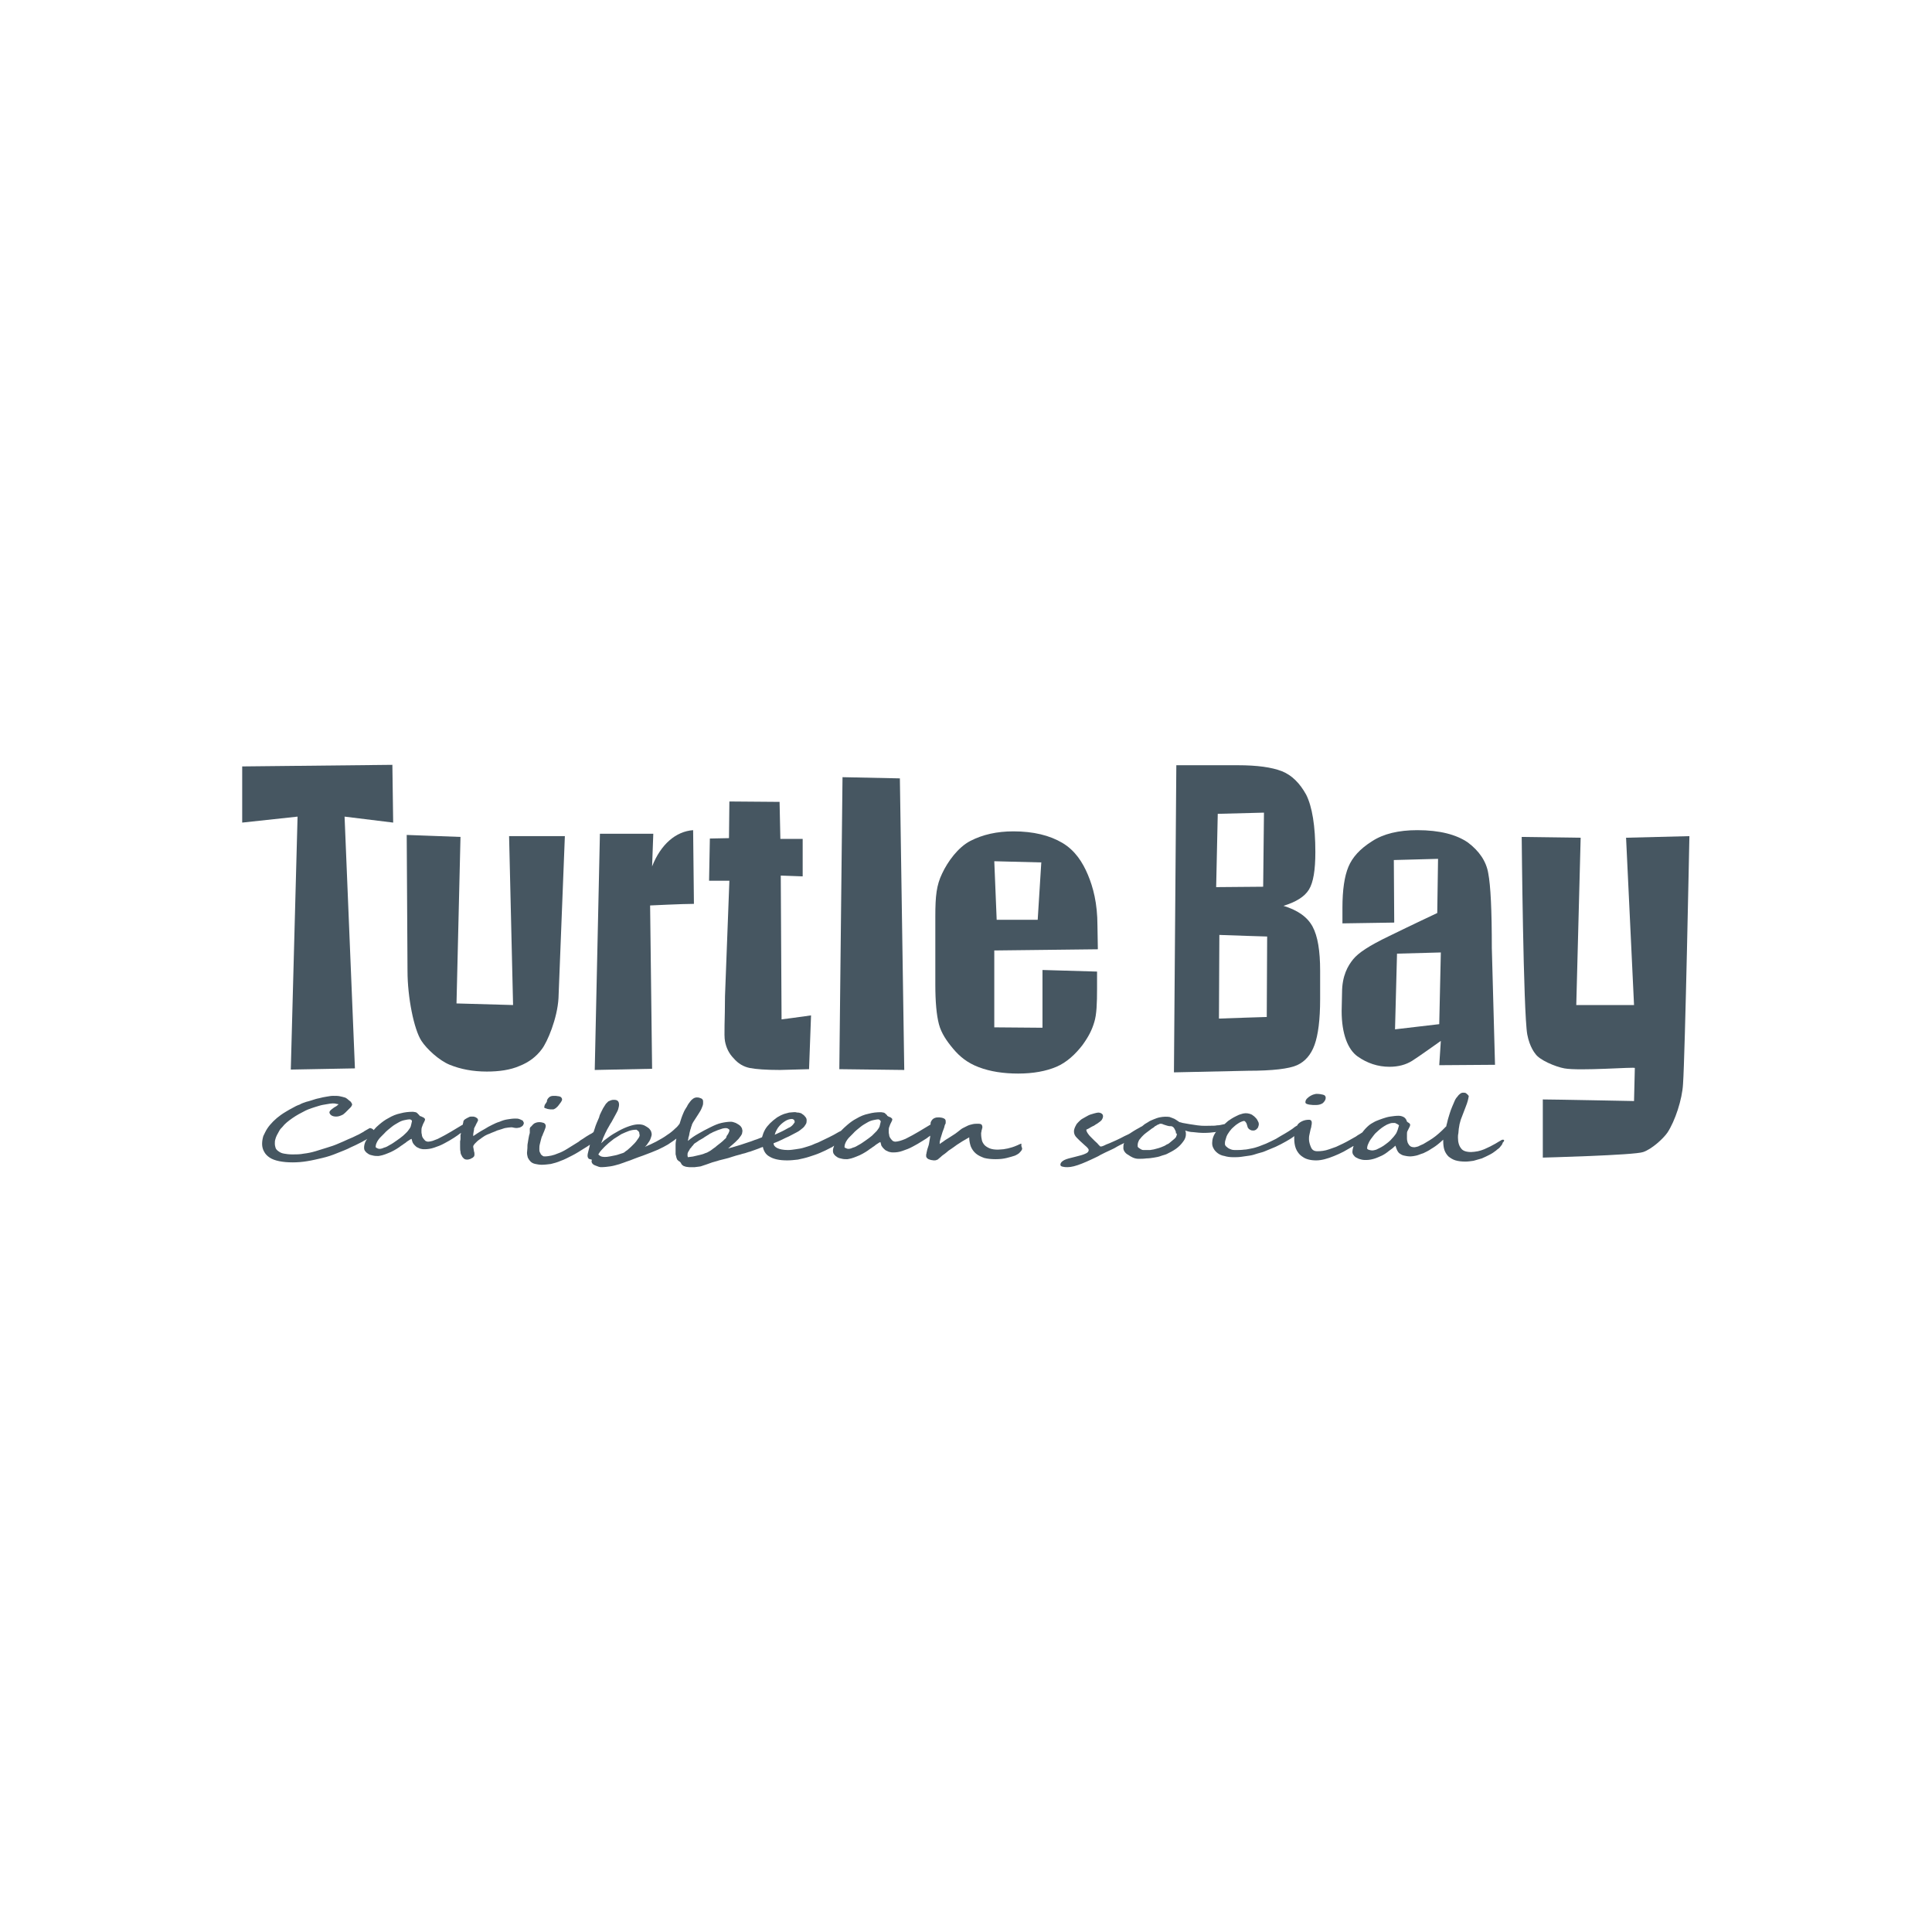 <?xml version="1.0" encoding="utf-8"?>
<!-- Generator: Adobe Illustrator 26.2.1, SVG Export Plug-In . SVG Version: 6.00 Build 0)  -->
<svg version="1.1" xmlns="http://www.w3.org/2000/svg" xmlns:xlink="http://www.w3.org/1999/xlink" x="0px" y="0px"
	 viewBox="0 0 485 485" style="enable-background:new 0 0 485 485;" xml:space="preserve">
<style type="text/css">
	.st0{display:none;}
	.st1{fill:#EC008C;}
	.st2{fill:#465661;}
	.st3{fill-rule:evenodd;clip-rule:evenodd;fill:#465661;}
	.st4{display:inline;}
</style>
<g id="Layer_1" class="st0">
	<rect x="130.6" y="71.7" class="st1" width="344" height="344"/>
	<path class="st2" d="M315.9,221.7c-11.5,0-20.9,9.4-20.9,20.9c0,11.5,9.4,20.9,20.9,20.9c11.5,0,20.9-9.4,20.9-20.9
		C336.8,231,327.4,221.7,315.9,221.7 M315.9,280c-20.6,0-37.4-16.8-37.4-37.4c0-20.6,16.8-37.4,37.4-37.4s37.4,16.8,37.4,37.4
		C353.3,263.2,336.5,280,315.9,280"/>
	<path class="st2" d="M209.7,205.1H221c1.5,0,2.7,1.2,2.7,2.7v39.8c0,9.1,2.3,15.7,11.6,15.7c13.5,0,20.2-7.6,20.2-25.6v-29.8
		c0-1.5,1.2-2.7,2.7-2.7h11.2c1.5,0,2.7,1.2,2.7,2.7v69.4c0,1.5-1.2,2.7-2.7,2.7h-11.2c-1.5,0-2.7-1.2-2.7-2.7v-7
		c-3.7,7.8-12.5,9.7-25.2,9.7c-16,0-23.4-8.1-23.4-28.5v-43.6C206.9,206.4,208.2,205.1,209.7,205.1"/>
	<path class="st2" d="M362.3,205.1h11.2c1.5,0,2.7,1.2,2.7,2.7v7c0,0,2.3-9.6,22.9-9.7c3,0,3.3,1.4,3.1,3l-1.5,11.7
		c0,1.5-1.2,2.7-2.8,2.6c-0.5,0-1.1,0-1.7,0c-7.9,0-15.1,5.3-18.6,16.4c-1.2,3.7-1.6,7.8-1.6,12.2v26.2c0,1.5-1.2,2.7-2.7,2.7h-11.2
		c-1.5,0-2.7-1.2-2.7-2.7v-69.4C359.6,206.4,360.8,205.1,362.3,205.1"/>
	<path class="st2" d="M416.7,242.6c0.1-11.4,9.6-20.7,21.2-20.6c11.2,0.1,20.5,9.5,20.4,20.9c0.1,11.8-10,20.4-21,20.2
		C425.9,262.9,416.7,254,416.7,242.6 M475.1,241.1c-0.4-9.3-3.8-17.4-10.3-24.2c-12.3-13.1-31.7-15.2-46.3-6.7
		c-13.3,7.8-21.5,24.1-18,39.8c8.3,37.7,50.1,34.3,57.8,20.2c0.1-0.1,0.1,6.9,0.1,6.9c0,1.5,1.6,2.8,3.1,2.8h10.8
		c1.5,0,2.8-1.2,2.8-2.8C475.2,277.2,475.2,241.1,475.1,241.1"/>
	<path class="st2" d="M208.6,278.1C208.6,278.1,208.6,278.1,208.6,278.1C208.6,278.1,208.6,278.1,208.6,278.1c-3.9-2.9-5.2-8-7-14.1
		c-0.1-0.4-0.5-0.8-1-0.8l-38.4,0.1c-0.9,0-1.4-1-0.8-1.7l38.7-45.6c0.4-0.5,0.6-1.1,0.6-1.7v-6.5c0-1.7-1.4-2.6-3.8-2.6h-62.2
		c-1.9,0-3.4,1.5-3.4,3.4v9.9c0,1.9,1.5,3.4,3.4,3.4H152v0h18.7c0.9,0,1.4,1,0.8,1.7l-35.2,41.3c-3.2,3.6-6.4,7.2-5.7,11.1
		c0.2,1.2,0.7,2.2,1.5,3.2c0.4,0.5,1.1,0.8,1.7,0.8l74.1,0C208.9,280,209.3,278.8,208.6,278.1"/>
	<path class="st2" d="M434.7,276.8c0.5-2.8,1.3-5,2.4-6.5c4.9,5.6,11.1,8.5,18.4,8.5c6.4,0,11.5-1.8,15.4-5.4
		c3.8-3.6,5.7-8.3,5.7-14c0-3.6-0.8-6.8-2.4-9.6c-1.6-2.8-3.7-4.9-6.3-6.5c-2.6-1.6-6.8-3.6-12.6-6.2c-6-2.7-10.2-5.1-12.5-7.3
		c-2.3-2.1-3.5-4.8-3.5-7.9c0-2.6,0.9-5,2.8-7.1c1.9-2.2,4.8-3.2,8.8-3.2c4.2,0,7.9,1.5,11.1,4.4c3.2,2.9,5.4,7,6.7,12.1h2.2v-17.6
		h-2.2c-0.2,2.1-1.1,4.1-2.6,5.9c-2.7-2.9-5.2-4.8-7.7-5.7c-2.5-0.9-5.2-1.4-8-1.4c-5.1,0-9.3,1.6-12.6,4.8c-3.3,3.2-5,7.2-5,12
		c0,3.1,0.8,6.1,2.3,8.9c1.5,2.8,3.7,5,6.4,6.8c2.7,1.7,6.8,3.8,12.2,6.1c6,2.6,10.2,5,12.5,7.2c2.3,2.3,3.4,5.1,3.4,8.5
		c0,3.3-1.3,6.4-3.9,9.1c-2.6,2.7-6.3,4-11,4c-10.5,0-17.2-7.1-20-21.2h-2.5v21.6L434.7,276.8L434.7,276.8z M420.5,231
		c2.2-2.7,3.3-5.9,3.3-9.8c0-3.3-0.8-6-2.4-8c-1.6-2-3.4-3-5.5-3c-1.6,0-2.8,0.5-3.8,1.5c-1,1-1.5,2.1-1.5,3.4
		c0,1.3,0.5,2.4,1.4,3.5c1,1,2.3,1.5,3.9,1.5c0.6,0,1.2-0.1,2-0.3c0.4-0.1,0.7-0.2,1-0.2c1.2,0,1.8,1,1.8,3.1
		c0,5.9-3.2,9.5-9.7,10.7v2.6C415.2,235.4,418.3,233.7,420.5,231 M408.7,257.7c-1.5,5.3-3.1,9.2-4.9,11.7c-1.8,2.4-3.7,4-5.7,4.7
		c-2,0.7-5.1,1.1-9.2,1.1h-5.1c-3.9,0-6.4-0.3-7.5-1c-1.2-0.7-1.9-1.6-2.1-2.8c-0.3-1.2-0.4-4.3-0.4-9.1V227c0-5.6,0.2-9.1,0.5-10.6
		c0.3-1.5,1-2.5,2.1-3.1c1-0.5,3.2-0.8,6.5-0.8h3v-2.3h-32.3v2.3h1.5c3.4,0,5.6,0.3,6.6,0.9c1,0.6,1.7,1.7,2,3.2
		c0.3,1.6,0.5,5,0.5,10.3V260c0,5.6-0.2,9.2-0.5,10.7c-0.3,1.5-1,2.7-2.1,3.4c-1.1,0.7-3.1,1.1-6,1.1h-2v2.3h57l0.5-19.8
		L408.7,257.7L408.7,257.7z M296.7,245.1l9.6-23.3l9.6,23.3H296.7z M324.3,265.1c1.5,3.6,2.3,5.8,2.3,6.5c0,1.4-0.6,2.4-1.7,2.9
		c-1.1,0.5-3.3,0.7-6.6,0.7v2.3h26.4v-2.3c-2.3-0.2-4.1-0.8-5.2-1.7c-1.2-0.9-2.1-2.1-2.8-3.7l-3.1-7L311,209.4h-1.9L289.6,256
		c-1.4,3.3-2.2,5.3-2.4,5.8c-2,5.2-3.8,8.7-5.3,10.3c-1.5,1.6-3.7,2.7-6.6,3.1v2.3h20v-2.3c-2.1,0-3.9-0.5-5.3-1.6
		c-1.4-1-2.1-2.6-2.1-4.6c0-1.9,1.3-5.9,3.9-12.1l4-9.5h21.2L324.3,265.1z M260.9,268.3c-2.1,2.8-4.2,4.7-6.5,5.6
		c-2.3,0.9-5.2,1.3-8.7,1.3h-5c-4.5,0-7.2-0.7-8.3-2.1c-1-1.4-1.5-6.1-1.5-14v-11.6h7.4c2.9,0,4.9,0.2,6.1,0.6
		c1.2,0.4,2.1,1.2,2.7,2.5c0.6,1.3,0.9,3.8,0.9,7.5h2.3v-23h-2.3c0,3.3-0.2,5.5-0.6,6.7c-0.4,1.1-1.3,2-2.6,2.5
		c-1.3,0.6-3.6,0.8-6.9,0.8h-7.1v-32.5h9.3c4.7,0,8.1,0.2,10.2,0.8c2.1,0.5,3.9,1.8,5.5,3.7c1.5,2,2.8,5.3,3.9,10h2.3l-1.5-16.7h-48
		v2.3c3.2,0,5.3,0.3,6.4,1c1,0.6,1.7,1.8,1.9,3.4c0.3,1.6,0.4,5,0.4,10.1V260c0,5.6-0.1,9.1-0.4,10.5c-0.3,1.4-0.9,2.5-1.9,3.4
		c-1,0.9-3.1,1.3-6.5,1.3H211v2.3h55.6l1.5-20.9h-2.4C264.5,261.5,262.9,265.4,260.9,268.3 M182.6,260c0,5.6-0.1,9.2-0.4,10.7
		c-0.3,1.5-1,2.7-2.1,3.4c-1.1,0.7-3.1,1.1-5.9,1.1h-2.3v2.3h30.6v-2.3h-1.5c-3,0-5.1-0.4-6.1-1.2c-1.1-0.8-1.8-2-2-3.6
		c-0.2-1.6-0.4-5.1-0.4-10.4V227c0-5.6,0.2-9.1,0.5-10.6c0.4-1.5,1-2.5,2.1-3.1c1-0.5,3.2-0.8,6.5-0.8h1v-2.3h-30.6v2.3h1.8
		c3.4,0,5.6,0.3,6.6,0.9c1,0.6,1.7,1.7,2,3.2c0.3,1.6,0.4,5,0.4,10.3v18.1h-35V227c0-5.6,0.2-9.1,0.5-10.6c0.3-1.5,1-2.5,2.1-3.1
		c1-0.5,3.2-0.8,6.4-0.8h1.2v-2.3h-30.3v2.3h1.2c3.4,0,5.6,0.3,6.6,0.9c1,0.6,1.7,1.7,2,3.2c0.3,1.6,0.5,5,0.5,10.3V260
		c0,5.6-0.2,9.2-0.5,10.7c-0.3,1.5-1,2.7-2.1,3.4c-1.1,0.7-3.1,1.1-6,1.1h-1.7v2.3h30.3v-2.3h-1.7c-3,0-5-0.4-6.1-1.2
		c-1.1-0.8-1.7-2-2-3.6c-0.3-1.6-0.4-5.1-0.4-10.4v-12.5h35L182.6,260L182.6,260z"/>
	<path class="st2" d="M453.7,271.5c10.6,0,19-5.3,20.5-16.7l-0.8-0.8h-3l-0.8,0.8c-1.5,8.4-6.8,12.9-16,12.9
		c-11.4,0-19.8-8.4-19.8-23.6c0-15.2,8.4-23.6,19.8-23.6c9.1,0,14.4,4.6,16,12.2l0.8,0.8h3l0.8-0.8c-1.5-10.6-9.9-16-20.5-16
		c-12.9,0-24.3,9.1-24.3,27.4C429.4,262.4,440.8,271.5,453.7,271.5 M420.2,270v-51.7l-0.8-0.8h-5.3l-0.8,0.8l-19.8,46.3h-0.8
		l-19.8-46.3l-0.8-0.8h-5.3l-0.8,0.8V270l0.8,0.8h3l0.8-0.8v-44.1h0.8l19,44.1l0.8,0.8h3.8l0.8-0.8l19-44.1h0.8V270l0.8,0.8h3
		L420.2,270z M356.4,270v-2.3l-0.8-0.8h-28.1l-0.8-0.8v-19.8l0.8-0.8h26.6l0.8-0.8v-2.3l-0.8-0.8h-26.6l-0.8-0.8v-19l0.8-0.8h28.1
		l0.8-0.8v-2.3l-0.8-0.8H323l-0.8,0.8V270l0.8,0.8h32.7L356.4,270z"/>
	<path class="st2" d="M310.1,260.2v10.6h-34.3v-53.2h12.1v42.6L310.1,260.2L310.1,260.2z M275.8,217.6h12.1 M151.5,270.8
		c12.4,0,22.8-8.5,25.7-19.9l30.1,23.5l30.1-23.5v19.9h34.3v-10.6h-22.2v-42.6h-12.1v19.9L208.6,260l-6.5-5l13.8-10.8l15-11.7
		l-8.6-6.7l-28.8,22.5l-6.5-5l28.8-22.5l-8.6-6.7l-30.1,23.5c-3-11.4-13.4-19.9-25.7-19.9h-21.6v53.2L151.5,270.8L151.5,270.8z
		 M142,260.2v-32.1h9.5c8,0,14.5,7.2,14.5,16c0,8.8-6.5,16-14.5,16L142,260.2L142,260.2z"/>
	<path class="st2" d="M173.5,302.6h-4c-0.1,0-0.3,0-0.4-0.1c-0.1-0.1-0.2-0.2-0.2-0.4v-1.9c0-0.1,0.1-0.3,0.2-0.4
		c0.1-0.1,0.2-0.1,0.4-0.1h4v-4c0-0.1,0-0.3,0.2-0.4c0.1-0.1,0.2-0.1,0.4-0.1h1.9c0.1,0,0.3,0,0.4,0.1c0.1,0.1,0.2,0.2,0.2,0.4v4h4
		c0.1,0,0.3,0,0.4,0.1c0.1,0.1,0.1,0.2,0.1,0.4v1.9c0,0.1,0,0.3-0.1,0.4c-0.1,0.1-0.2,0.1-0.4,0.1h-4v4c0,0.1-0.1,0.3-0.2,0.4
		c-0.1,0.1-0.2,0.1-0.4,0.1h-1.9c-0.1,0-0.3,0-0.4-0.1c-0.1-0.1-0.2-0.2-0.2-0.4V302.6z"/>
	<path class="st2" d="M425,302.6h-4c-0.1,0-0.3,0-0.4-0.1c-0.1-0.1-0.1-0.2-0.1-0.4v-1.9c0-0.1,0-0.3,0.1-0.4
		c0.1-0.1,0.2-0.1,0.4-0.1h4v-4c0-0.1,0-0.3,0.1-0.4c0.1-0.1,0.2-0.1,0.4-0.1h1.9c0.1,0,0.3,0,0.4,0.1c0.1,0.1,0.1,0.2,0.1,0.4v4h4
		c0.1,0,0.3,0,0.4,0.1c0.1,0.1,0.1,0.2,0.1,0.4v1.9c0,0.1,0,0.3-0.1,0.4c-0.1,0.1-0.2,0.1-0.4,0.1h-4v4c0,0.1,0,0.3-0.1,0.4
		c-0.1,0.1-0.2,0.1-0.4,0.1h-1.9c-0.1,0-0.3,0-0.4-0.1c-0.1-0.1-0.1-0.2-0.1-0.4V302.6z"/>
	<path class="st2" d="M388.5,318.8c-0.1-0.2-0.2-0.3-0.4-0.4c-0.2-0.1-0.4-0.1-0.6,0l-4.4,1.8c-0.2,0.1-0.3,0.2-0.4,0.4
		c-0.1,0.2-0.1,0.4,0,0.6l5.2,13.1l-20.4-8.2l-0.9,0.4c-0.2,0.1-0.3,0.2-0.4,0.4c-0.1,0.2-0.1,0.4,0,0.6l10,24.7
		c0.1,0.2,0.2,0.3,0.4,0.4c0.2,0.1,0.4,0.1,0.6,0l4.4-1.8c0.2-0.1,0.3-0.2,0.4-0.4c0.1-0.2,0.1-0.4,0-0.6l-5.5-13.7l20.4,8.7
		c0.1,0,0.2,0,0.3,0c0.1,0,0.2,0,0.3,0l0.6-0.2c0.2-0.1,0.3-0.2,0.4-0.4s0.1-0.4,0-0.6L388.5,318.8z"/>
	<path class="st2" d="M281.1,335.7c-1.5-0.8-3.2-1.2-5.1-1.5c-2-0.2-3.9,0-5.7,0.5c-1.8,0.6-3.4,1.4-4.8,2.6
		c-1.4,1.1-2.6,2.5-3.5,4.2c-0.9,1.7-1.5,3.5-1.7,5.4c-0.2,2,0,3.9,0.5,5.7c0.6,1.8,1.4,3.4,2.6,4.8c1.1,1.4,2.5,2.6,4.2,3.5
		c1.7,0.9,3.5,1.5,5.4,1.7c1.8,0.2,3.5,0.1,5.2-0.4c1.7-0.4,3.3-1.3,4.8-2.4c0.1-0.1,0.2-0.3,0.3-0.5c0-0.2,0-0.4-0.1-0.6l-2.7-3.6
		c-0.1-0.1-0.3-0.2-0.5-0.3c-0.2,0-0.4,0-0.5,0.1c-0.8,0.5-1.6,0.9-2.6,1.1c-1,0.2-1.9,0.3-2.8,0.2c-1.1-0.1-2.1-0.4-3-1
		c-0.9-0.5-1.7-1.2-2.3-2c-0.6-0.8-1.1-1.7-1.3-2.7c-0.3-1-0.4-2.1-0.3-3.2c0.1-1.1,0.4-2.1,0.9-3.1s1.1-1.8,1.9-2.4
		c0.8-0.7,1.7-1.2,2.6-1.5c1-0.3,2-0.4,3.1-0.3c1,0.1,1.9,0.4,2.8,0.8c0.9,0.4,1.7,1,2.3,1.8c0.1,0.1,0.3,0.2,0.5,0.2
		c0.2,0,0.4,0,0.5-0.1l3.4-2.9c0.4-0.3,0.4-0.7,0.1-1.1C283.9,337.5,282.6,336.4,281.1,335.7"/>
	<path class="st2" d="M307.8,335.9h-16.4c-0.2,0-0.4,0.1-0.5,0.2c-0.1,0.1-0.2,0.3-0.2,0.5v26.2c0,0.2,0.1,0.4,0.2,0.5
		c0.1,0.1,0.3,0.2,0.5,0.2h16.4c0.2,0,0.4-0.1,0.5-0.2c0.1-0.1,0.2-0.3,0.2-0.5v-4.3c0-0.2-0.1-0.4-0.2-0.5
		c-0.1-0.1-0.3-0.2-0.5-0.2h-11v-5.3h9c0.2,0,0.4-0.1,0.5-0.2c0.1-0.1,0.2-0.3,0.2-0.5v-4.3c0-0.2-0.1-0.4-0.2-0.5
		c-0.1-0.1-0.3-0.2-0.5-0.2h-9v-4.9h11c0.2,0,0.4-0.1,0.5-0.2c0.1-0.1,0.2-0.3,0.2-0.5v-4.3c0-0.2-0.1-0.4-0.2-0.5
		C308.2,335.9,308,335.9,307.8,335.9"/>
	<path class="st2" d="M331.9,356.6c-0.2-0.1-0.3-0.2-0.5-0.2l-9.4,0.7l-1.5-21.1c0-0.2-0.1-0.4-0.3-0.5c-0.2-0.1-0.3-0.2-0.6-0.2
		l-4.7,0.3c-0.2,0-0.4,0.1-0.5,0.3c-0.1,0.2-0.2,0.3-0.2,0.5l1.8,26.2c0,0.2,0.1,0.4,0.3,0.5c0.2,0.1,0.3,0.2,0.6,0.2l14.9-1
		c0.2,0,0.4-0.1,0.5-0.3c0.1-0.2,0.2-0.3,0.2-0.5l-0.3-4.3C332.1,356.9,332,356.7,331.9,356.6"/>
	<path class="st2" d="M361.3,337.2c-1.1-1.6-2.3-2.9-3.9-3.9c-1.5-1-3.2-1.7-5-2.1c-1.8-0.4-3.7-0.4-5.7,0c-1.9,0.4-3.7,1.1-5.2,2.2
		c-1.6,1.1-2.8,2.4-3.9,3.9c-1,1.5-1.7,3.2-2.1,5c-0.4,1.9-0.4,3.8,0,5.7c0.4,1.9,1.1,3.7,2.2,5.3c1.1,1.6,2.3,2.8,3.8,3.9
		c1.5,1,3.2,1.7,5,2.1c1.8,0.4,3.7,0.4,5.7,0c1.9-0.4,3.7-1.1,5.3-2.2c1.6-1.1,2.9-2.3,3.9-3.8c1-1.5,1.7-3.2,2.1-5
		c0.4-1.8,0.4-3.7,0-5.7C363.1,340.6,362.3,338.8,361.3,337.2 M357.2,346.8c-0.2,1-0.6,1.9-1.2,2.8c-0.6,0.8-1.3,1.6-2.1,2.2
		c-0.9,0.6-1.8,1-2.9,1.2c-1.1,0.2-2.1,0.2-3.1,0c-1-0.2-1.9-0.6-2.8-1.2c-0.8-0.6-1.6-1.3-2.1-2.1c-0.6-0.9-1-1.8-1.2-2.9
		c-0.2-1.1-0.2-2.1,0-3.1c0.2-1,0.6-2,1.2-2.8c0.6-0.8,1.3-1.6,2.1-2.2c0.9-0.6,1.8-1,2.9-1.2c1.1-0.2,2.1-0.2,3.1,0
		c1,0.2,2,0.6,2.8,1.2c0.8,0.6,1.6,1.3,2.2,2.2c0.6,0.9,1,1.8,1.2,2.9C357.4,344.8,357.4,345.8,357.2,346.8"/>
	<path class="st2" d="M430.2,319l-26.9-12c-0.3-0.1-0.6-0.1-0.8,0.1l-0.3,0.3c-0.2,0.2-0.3,0.5-0.2,0.8l8.1,28.3
		c0.1,0.3,0.2,0.5,0.5,0.5c0.2,0.1,0.5,0,0.7-0.2l3.3-2.9c0.3-0.3,0.5-0.5,0.5-0.8c0-0.3,0-0.6-0.1-0.8l-1-3.3l8.1-7.1l3.1,1.4
		c0.4,0.2,0.7,0.2,0.9,0.2c0.2,0,0.5-0.1,0.8-0.4l3.3-2.9c0.2-0.2,0.3-0.4,0.3-0.7C430.6,319.3,430.5,319.1,430.2,319 M412.3,323.3
		l-2-6.9l6.6,3L412.3,323.3z"/>
	<path class="st2" d="M201.3,319.5c0.7-0.8,1.1-1.7,1.4-2.6c0.2-1,0.3-2,0.1-3c-0.2-1-0.5-2-1-3c-0.5-1-1.2-1.8-2.1-2.6l-7-6.1
		c-0.2-0.1-0.3-0.2-0.5-0.2c-0.2,0-0.4,0.1-0.5,0.3l-17.2,19.8c-0.1,0.2-0.2,0.3-0.2,0.5c0,0.2,0.1,0.4,0.3,0.5l7.4,6.4
		c0.9,0.8,1.9,1.4,2.9,1.8c1,0.4,2.1,0.6,3.1,0.6c1,0,2-0.2,3-0.6c1-0.4,1.8-1,2.5-1.9c0.6-0.7,1-1.4,1.2-2.2
		c0.2-0.8,0.3-1.5,0.2-2.3c-0.1-0.7-0.2-1.5-0.4-2.1c-0.2-0.7-0.5-1.3-0.7-1.8c0.5,0.1,1.1,0.2,1.8,0.3c0.7,0,1.3,0,2-0.1
		c0.7-0.1,1.4-0.3,2-0.6C200.2,320.5,200.8,320.1,201.3,319.5 M189.6,323.5c-0.1,0.4-0.2,0.7-0.5,1c-0.5,0.6-1.2,1-2,1
		c-0.8,0-1.5-0.2-2.1-0.7l-2.7-2.4l3.7-4.3l2.4,2.1c0.3,0.3,0.5,0.6,0.7,0.9c0.2,0.4,0.3,0.7,0.4,1.1
		C189.7,322.8,189.7,323.2,189.6,323.5 M195.7,316.1c-0.5,0.6-1.2,0.9-1.9,1c-0.8,0.1-1.4-0.2-2-0.7l-2.3-2l3.6-4.2l2.3,2
		c0.6,0.5,0.9,1.1,1,1.9C196.5,314.8,196.2,315.5,195.7,316.1"/>
	<path class="st2" d="M221.5,320.9l-0.4-0.2c-0.3-0.1-0.6-0.1-0.8,0.1l-22.2,19.3c-0.2,0.2-0.3,0.4-0.3,0.7c0,0.3,0.2,0.4,0.5,0.6
		l4,1.8c0.4,0.2,0.7,0.2,1,0.1c0.3-0.1,0.5-0.2,0.7-0.4l2.6-2.3l9.8,4.4l0,3.4c0,0.4,0.1,0.7,0.2,0.9c0.1,0.2,0.3,0.4,0.7,0.5l4,1.8
		c0.3,0.1,0.5,0.1,0.7,0c0.2-0.1,0.3-0.4,0.3-0.6l-0.5-29.4C221.9,321.2,221.8,321,221.5,320.9 M211,336.6l5.4-4.7l0.1,7.2
		L211,336.6z"/>
	<path class="st2" d="M254.8,334.4c-0.6-0.9-1.3-1.8-2.2-2.5c-0.9-0.7-1.9-1.2-3.1-1.5l-11.5-2.9c-0.2-0.1-0.4,0-0.6,0.1
		c-0.2,0.1-0.3,0.3-0.3,0.5l-6.3,25.4c-0.1,0.2,0,0.4,0.1,0.6c0.1,0.2,0.3,0.3,0.5,0.3l4.6,1.1c0.2,0,0.4,0,0.6-0.1
		c0.2-0.1,0.3-0.3,0.3-0.5l2.4-9.8l2.7,0.7l2.6,11.5c0,0.1,0.1,0.2,0.2,0.3c0.1,0.1,0.2,0.2,0.4,0.2l5.1,1.3c0.3,0.1,0.6,0,0.8-0.2
		c0.2-0.2,0.2-0.5,0.2-0.8l-2.8-11.1c1.9-0.2,3.5-0.9,4.9-2c1.4-1.1,2.3-2.5,2.7-4.3c0.3-1.2,0.3-2.3,0.2-3.4
		C255.7,336.4,255.3,335.4,254.8,334.4 M249.8,339.5c-0.2,0.8-0.7,1.5-1.4,1.9c-0.7,0.5-1.5,0.6-2.3,0.4l-5.7-1.4l1.5-6l5.7,1.4
		c0.8,0.2,1.4,0.7,1.8,1.4C249.9,337.9,250,338.7,249.8,339.5"/>
	<path class="st2" d="M238.5,142.4c1.7,0.5,3.4,1,5.1,1.6v-23.4c-2.1,2.6-4.1,5.3-5.6,8.3c-1.3,2.4-4.8,8.7-1.6,11.1
		C237.3,140.8,238,141.6,238.5,142.4"/>
	<path class="st2" d="M243.6,235.4c-0.6-3.5-0.8-6.8-0.7-9.7c-5.9,1.3-11.2,1.3-16.1,0.3v67.4c-5.9-3.2-11.2-6.9-16-11.3v-62.9
		c-3.3-2-6.7-4.4-10.4-7c-1.6-1.2-4-2.9-6.4-5.1v51.3c-5.1-11.9-7.6-26.4-6.7-43.8c0.5-4.4,0.7-8.8,1.2-13.2
		c-0.5-0.6-0.9-1.2-1.3-1.8c-1.9-2-3.8-4-5.7-6.1c1.2-1.5,2.3-3,3.4-4.5c0.5-1.2,1.4-2.4,2.6-3.5c2.3-3.1,4.5-6.3,6.5-9.6v6.1
		c0.8-0.2,1.6-0.4,2.4-0.4c1-1.9,4.7-2.6,12.9-0.8c0.4,0.1,0.8,0.1,1.4,0.2v-5.5c-5-4.6-9.1-10.2-11.8-16.6
		c-4.2,11.3-11.8,22.2-21.6,34.7c2.6,2.8,5.3,5.6,7.9,8.4c-0.4,4.1-0.6,8.2-1.1,12.3c-3.3,66.6,41.1,92.4,97.5,96.3
		c-0.4-0.3-0.7-0.6-1-0.9c-0.7-0.8-1.3-1.6-1.7-2.3c-0.9-0.1-1.8-0.2-2.7-0.2v-2.2c-3-1.4-5.4-3.4-6.9-5.9c-3.4-6-4.6-11.6-4.5-17
		c-0.2-0.2-0.4-0.4-0.7-0.7c-1.7-1.9-3.3-4.2-4.8-6.7v30c-5.5-1.1-10.9-2.5-16-4.1L243.6,235.4L243.6,235.4z"/>
	<path class="st2" d="M207.4,116.1c0.5-1.3,1.2-2.6,1.9-3.9c0.5-0.8,1-1.6,1.6-2.3v-4.2c1.5-0.1,2.9-0.2,4.4-0.3
		c1.6-1.3,3.3-2.5,5.1-3.5c-6.4,0.8-13.1,1-20.4,1c-2.3,0-4.5-0.1-6.8-0.1c3.7,7.7,6.2,14.7,7.8,21.3c0.8-1.6,1.7-3.1,2.8-4.7
		C204.7,117.7,206,116.7,207.4,116.1"/>
	<path class="st2" d="M276.4,145.4v-40.6c5.1,1.3,10.4,2.3,16,2.8v36.5c5.5-0.6,11.2-1.2,16.8-1.1v-35.4c5.6-0.5,10.9-1.4,16-2.8
		v40.6c4.9,0,11.3-2.7,16.8-3.6v-39.2c-1.4-1.8-2.5-3.7-3.4-5.8c-11.9,5.3-24.1,8-37.7,8c-13.6,0-25.8-2.7-37.6-8
		c-0.9,2.1-2.1,4-3.5,5.9v38.7c1.2,0.2,2.5,0.6,3.8,1.3C267.2,144.7,271.6,145.3,276.4,145.4"/>
	<path class="st2" d="M366.7,136.7c-0.6-5.6-4.4-11.3-8.8-16.6v24.1c2.4-0.8,4.8-1.5,7.2-2.2C366,139.8,366.9,137.8,366.7,136.7"/>
	<path class="st2" d="M429.5,207.6c3.6-3.8,9.4-9.9,12.5-13c-22.2-23.1-48.1-51-12.2-98.8c-2.4-3.8-4.1-5.1-7.6-10.1
		c-7.2,2.5-15.2,4.1-23.2,4.1c-17.3,0-29.9-1.4-43.8-8.6c3.5,8,10.4,12.2,17.6,16.1c8.2,1.6,16.6,2,26.1,2c6.3,0,12.5-0.8,18.4-2.2
		c-7.8,12.3-12.2,23-14,32.7c3.1,8.5,3.1,16.8,1,24.4c4.2,14.9,14.4,27.3,24.7,40.1c-3.2,3.3-6.3,6.6-9.5,10
		c0.3,3.1,0.5,6.2,0.8,9.3c3.5,68.3-43,98.2-103.7,100.7c-5.5,5.1-27,4.7-32,0c-60.6-2.5-107.2-32.3-103.7-100.7
		c0.3-3.1,0.5-6.2,0.8-9.3c-3.1-3.3-6.3-6.7-9.5-10c10.5-13,20.8-25.6,24.9-40.7c-1.9-7.2-1.9-15,0.9-23.1
		c-1.7-9.6-5.9-20.3-13.6-32.7c5.7,1.2,11.9,1.5,17.9,1.5c9.7,0,18.3-0.4,26.6-2.1c6.7-3.6,13.3-7.6,17.3-16.1
		c-13.9,7.2-26.6,8.7-43.9,8.7c-8,0-16-1.6-23.2-4.1c-3.5,5-5.2,6.3-7.6,10.1c36,47.8,10.1,75.8-12.2,98.8c3.1,3.1,9,9.2,12.5,13
		c-0.3,3.3-0.1,3.2-0.4,5.1c-3.9,73.5,47.3,108.3,109.2,110.8c9.5,8.8,30.4,8.8,39.8,0c61.9-2.6,113.2-37.3,109.2-110.8
		C429.7,210.8,429.9,210.9,429.5,207.6"/>
	<path class="st2" d="M300.7,101.3c13.5,0,25.5-3.1,36.5-8.2c-0.8-3.2-0.8-6.7,0.1-10.7c-11,5.9-22.9,9.4-36.5,9.4
		c-13.5,0-25.3-3.4-36.2-9.2c0.8,3.9,0.7,7.4-0.1,10.6C275.3,98.2,287.3,101.3,300.7,101.3"/>
	<path class="st2" d="M357.9,300.5c-5.1,1.7-10.5,3-16,4.1v-30.1l-0.6,1c-1.2,2.1-2.6,4.4-3.8,5.7c-0.3,0.3-0.6,0.6-0.9,0.9
		c0.2,5.5-1,11.1-4.2,16.8c-1.5,2.6-4.1,4.7-7.2,6.1v2c-0.8,0.1-1.5,0.1-2.3,0.2c-0.4,0.8-1,1.5-1.7,2.4c-0.3,0.3-0.6,0.6-1,0.9
		c56.2-3.9,100.4-29.8,97.1-96.2c-0.4-4.1-0.7-8.2-1.1-12.3c2.6-2.8,5.3-5.6,7.9-8.4c-9.7-12.4-17.2-23.2-21.4-34.3
		c-2.7,6.3-6.9,12-11.9,16.5v5.2c0.7,0,1.3-0.1,1.7-0.2c8.2-1.8,12.5-1.2,13.1,1.4c0.7,0,1.3,0,1.9,0.1v-6.4
		c1.7,2.8,3.5,5.5,5.4,8.1c2.1,1.3,3.6,3.1,4.1,5.5c1,1.3,2,2.7,3.1,4c-1.9,2-3.8,4-5.7,6c-0.4,0.6-0.9,1.3-1.4,2l0,0.2
		c0.4,4.3,0.7,8.6,1.1,12.9c0.9,17.4-1.6,31.9-6.7,43.8v-51c-1.7,1.6-3.7,3.2-6,4.8c-3.5,2.5-7.1,4.9-10.7,7v62.9
		c-4.8,4.4-10.1,8.1-16,11.3v-67.5c-5,1.2-10.2,1.4-15.4,0.3c0.2,3.5-0.4,7.4-1.3,11.5L357.9,300.5L357.9,300.5z"/>
	<path class="st2" d="M392.5,112.2c0.8,1.3,1.4,2.5,1.9,3.9c1.3,0.6,2.6,1.6,3.7,3.2c0.9,1.4,1.8,2.8,2.5,4.2
		c1.6-6.4,4.1-13.3,7.7-20.9c-2.3,0.1-4.5,0.2-6.8,0.2c-7.3,0-13.9-0.2-20.3-1c1.8,1.1,3.6,2.3,5.2,3.5c1.4,0.1,2.8,0.2,4.2,0.3v3.8
		C391.3,110.4,392,111.3,392.5,112.2"/>
	<path class="st3" d="M277.3,224.2c0-0.1,0-0.2-0.1-0.2L277.3,224.2L277.3,224.2z"/>
	<path class="st3" d="M324.1,224.3l0.1-0.3C324.2,224.1,324.2,224.1,324.1,224.3L324.1,224.3z"/>
	<path class="st3" d="M285.3,304.4c4.1,4.5,26.8,4.5,30.9,0C320.5,299.6,281,299.6,285.3,304.4"/>
	<path class="st3" d="M409,188.7c-9.8-6.4-23.7,14.1-38.8,8.7c-15.2-5.4-24.4-22.9-24.2-19.6c0.3,3.3,3.9,10.8,3.1,15.2
		c-0.8,4.4-3.3,13.1-2.1,18.3c1.3,5.1,16.7,9,25.2,8C380.7,218.3,418.8,195.2,409,188.7"/>
	<path class="st3" d="M347.8,174.6c18.6,18.3,70.5-14,44.9-52.7C401.2,156.4,314.5,141.9,347.8,174.6"/>
	<path class="st3" d="M369.3,125.1c3.1,6,6.4,14.1-0.1,19.1c20.6-4.9,23.6-19.8,17.7-29.6c-5.9-9.8-19-10-33.2-24.7
		c-7.1-7.3-6-18.1-8-13.9C334.9,99,357.1,101.5,369.3,125.1"/>
	<path class="st3" d="M332.6,234.8c-10.5,0.5-10.8-3.1-12.3-0.5c-1.5,2.6,4.6,17.7,8,24.9c3.3,7.2,3.9,11.1,3.3,16.2
		c-0.5,5.1,6.7-8.7,13.4-21.6c6.7-12.9,9-29.1,6.4-33.2C348.8,216.5,343.2,234.3,332.6,234.8"/>
	<path class="st3" d="M329.8,210.8c9-2.3,13.1-4.9,15.4-9C347.5,197.7,325.8,211.9,329.8,210.8"/>
	<path class="st3" d="M393.6,186.2c-6.9,1.5-32.1-1.5-36-2.6c-3.9-1-1.3,1.8,10.3,9.3C379.4,200.3,400.5,184.6,393.6,186.2"/>
	<path class="st3" d="M333.9,229.6c7.2,1,14.4-11.6,13.1-13.9c-1.3-2.3-1.3,4.4-6.4,7.2c-5.1,2.8-10,0-14.4,4.4
		C319.5,234,326.7,228.6,333.9,229.6"/>
	<path class="st3" d="M324.2,224c0.5-1.7,3.6-3.1,10.7-2.3c7.5,0.8,6.9-7.2,6.9-9.5s-9.8-1.5-12.6,1.5
		C325.8,217.5,324.5,222.4,324.2,224"/>
	<path class="st3" d="M273.2,259.2c3.3-7.2,9.5-22.4,8-24.9c-1.5-2.6-1.8,1-12.3,0.5c-10.5-0.5-16.2-18.3-18.8-14.1
		c-2.6,4.1-0.3,20.3,6.4,33.2c6.7,12.9,13.9,26.8,13.4,21.6C269.4,270.3,269.9,266.4,273.2,259.2"/>
	<path class="st3" d="M256.2,201.8c2.3,4.1,6.4,6.7,15.4,9C275.7,211.9,253.9,197.7,256.2,201.8"/>
	<path class="st3" d="M253.7,174.6c33.3-32.8-53.4-18.2-44.9-52.7C183.2,160.6,235.1,192.9,253.7,174.6"/>
	<path class="st3" d="M232.2,144.2c-6.5-5-3.3-13.1-0.1-19.1c12.3-23.5,34.5-26,23.6-49c-2-4.2-0.9,6.6-8,13.9
		c-14.1,14.7-27.3,14.8-33.2,24.7C208.7,124.4,211.7,139.3,232.2,144.2"/>
	<path class="st3" d="M243.9,183.6c-3.9,1-29.1,4.1-36,2.6c-6.9-1.5,14.1,14.1,25.7,6.7C245.2,185.4,247.7,182.6,243.9,183.6"/>
	<path class="st3" d="M254.4,211.4c1.3-5.1-1.3-13.9-2.1-18.3c-0.8-4.4,2.8-11.8,3.1-15.2c0.3-3.3-9,14.1-24.2,19.5
		c-15.2,5.4-29.1-15.2-38.8-8.7c-9.8,6.4,28.3,29.6,36.8,30.6C237.7,220.4,253.1,216.5,254.4,211.4"/>
	<path class="st3" d="M259.6,212.1c0,2.3-0.5,10.3,6.9,9.5c7.1-0.7,10.3,0.6,10.8,2.3c-0.3-1.6-1.6-6.5-5.1-10.3
		C269.4,210.6,259.6,209.8,259.6,212.1"/>
	<path class="st3" d="M254.4,215.7c-1.3,2.3,5.9,14.9,13.1,13.9c7.2-1,14.4,4.4,7.7-2.3c-4.4-4.4-9.3-1.5-14.4-4.4
		C255.7,220.1,255.7,213.4,254.4,215.7"/>
	<path class="st3" d="M333.4,204.9c8.2-6.9,16.2-6.2,11.8-19.5c-4.4-13.4-12.1-24.2-4.4-30.4c7.7-6.2,5.4-10,0.3-7.5
		c-5.1,2.6-14.1,4.9-21.1,2.6c-6.1-2-32.5-2-38.6,0c-6.9,2.3-15.9,0-21.1-2.6c-5.1-2.6-7.5,1.3,0.3,7.5c7.7,6.2,0,17-4.4,30.4
		c-4.4,13.4,3.6,12.6,11.8,19.5c8.2,6.9,23.7,21.6,12.9,46c-10.8,24.4-9.8,25.7-9,32.9c0.8,7.2,2.8,16.5,12.6,16.2
		c9.8-0.3,13.6-1.3,15.4-3.3c0.3-0.3,1.3-0.3,1.5,0c1.8,2.1,5.7,3.1,15.4,3.3c9.8,0.3,11.8-9,12.6-16.2c0.8-7.2,1.8-8.5-9-32.9
		C309.7,226.5,325.2,211.9,333.4,204.9 M285.8,287.5c-4.6-0.5-8.2-9.5-7.2-13.4c1-3.9,8.2-11.6,8.2-11.6c-1.3,1.8-7.5,15.4-0.8,18.8
		C292.8,284.7,290.4,288,285.8,287.5 M315.6,287.5c-4.6,0.5-6.9-2.8-0.3-6.2c6.7-3.3,0.5-17-0.8-18.8c0,0,7.2,7.7,8.2,11.6
		C323.9,278,320.3,287,315.6,287.5"/>
	<path class="st2" d="M399.4,407.8c6.8,0,12.2-3.4,13.2-10.7l-0.5-0.5h-2l-0.5,0.5c-1,5.4-4.4,8.3-10.2,8.3
		c-7.3,0-12.7-5.4-12.7-15.1c0-9.8,5.4-15.1,12.7-15.1c5.9,0,9.3,2.9,10.2,7.8l0.5,0.5h2l0.5-0.5c-1-6.8-6.3-10.2-13.2-10.2
		c-8.3,0-15.6,5.9-15.6,17.6C383.8,402,391.1,407.8,399.4,407.8 M377.9,406.8v-33.2l-0.5-0.5H374l-0.5,0.5l-12.7,29.8h-0.5
		l-12.7-29.8l-0.5-0.5h-3.4l-0.5,0.5v33.2l0.5,0.5h2l0.5-0.5v-28.3h0.5l12.2,28.3l0.5,0.5h2.4l0.5-0.5l12.2-28.3h0.5v28.3l0.5,0.5h2
		L377.9,406.8z M336.9,406.8v-1.5l-0.5-0.5h-18.1l-0.5-0.5v-12.7l0.5-0.5h17.1l0.5-0.5v-1.5l-0.5-0.5h-17.1l-0.5-0.5v-12.2l0.5-0.5
		h18.1l0.5-0.5v-1.5l-0.5-0.5h-21l-0.5,0.5v33.2l0.5,0.5h21L336.9,406.8z"/>
	<path class="st2" d="M307.2,400.5v6.8h-22v-34.2h7.8v27.4L307.2,400.5L307.2,400.5z M285.2,373.2h7.8 M205.3,407.3
		c7.9,0,14.6-5.4,16.5-12.8l19.3,15.1l19.3-15.1v12.8h22v-6.8h-14.3v-27.4h-7.8v12.8l-18.5,14.5l-4.1-3.2l8.9-6.9l9.7-7.5l-5.5-4.3
		l-18.5,14.5l-4.1-3.2l18.5-14.5l-5.5-4.3L221.8,386c-1.9-7.4-8.6-12.8-16.5-12.8h-13.8v34.2L205.3,407.3L205.3,407.3z M199.2,400.5
		V380h6.1c5.1,0,9.3,4.6,9.3,10.3c0,5.7-4.2,10.3-9.3,10.3H199.2z"/>
	<path class="st2" d="M213.2,243.4c-1,0.6-2,1-2.9,1.3c-0.4,0.1-0.8,0.3-1.1,0.5c-2,0.9-3.8,2.3-4.9,3.8c-0.9,1.2-1,3.1-0.4,4.6
		c0.6,1.4,2,2.2,3.7,2.2c2.8,0,5-1.4,5.7-3.5c-0.1-0.7-0.1-2.2-0.1-3.1V243.4 M206.7,258.9c-0.5,0-0.9,0-1.4-0.1
		c-2.5-0.3-4.6-0.7-5.9-2.3c-1.4-1.7-1.9-4-1.4-6.3c0.7-3.4,3.6-4.4,6-5.5c1.3-0.6,2.7-1.1,3.8-1.5l1.4-0.5c1.2-0.4,2.4-0.9,3.3-1.6
		c0.6-0.5,0.8-1.8,0.7-2.6c-0.1-1-1.1-3.3-3.5-3.3c-4.1,0-5.1,3.5-5.7,5.5l-4.6-1.8c1.6-3.7,5.6-6.3,10.1-6.3c1.5,0,3.1,0.3,4.4,0.9
		c3.7,1.6,5.4,4.1,5.2,8.4v9.4c0,1.3,0,4.4,1.1,5.1c1,0.7,1.9,0,1.9,0v0.9c0,0-0.5,1.3-2.3,1.3c-0.8,0-1.7-0.2-2.4-0.5
		c-1-0.5-2.2-1.3-2.8-2.5C212.5,257.6,209.9,258.9,206.7,258.9"/>
	<path class="st2" d="M417.2,258.9c-6,0-9.3-2.8-9.3-9.1V233h5.6v16.8c0,4.5,2.7,5.6,4.7,5.6c2.5,0,4.7-0.9,5.8-3.3l0-19.1h5.6v25.4
		H424v-2.9C422.2,257.3,419.9,258.9,417.2,258.9"/>
	<path class="st2" d="M224.3,258.4V233h5.6v3.6c2.1-2.2,4.5-3.8,8-3.7v5.3c0,0-1.2-0.4-2.5-0.4c-2.4,0-4.4,0.2-5.5,2.1l0,18.5
		L224.3,258.4L224.3,258.4z"/>
	<path class="st2" d="M189.4,258.4v-14.6c0-3.7-0.5-5-1.3-5.9c-0.8-0.8-2-1.9-3.5-1.9c-3.1,0-5.3,0.9-6.4,3.6l0,18.7h-5.6v-39h5.6
		v16.7c1.8-1.9,4.3-3.5,7.3-3.5c2.9,0,5.4,0.3,7,1.9c1.8,1.8,2.6,4.4,2.6,8.8v15.1L189.4,258.4L189.4,258.4z"/>
	<rect x="240.8" y="219.4" class="st2" width="5.6" height="39"/>
	<path class="st2" d="M262.4,235.2c-5.1,0-7.8,5.6-7.8,10.5c0,4.9,2.7,10.6,7.8,10.6c2.9,0,4.7-2.3,5.7-3.7c1.3-1.8,2.1-4.3,2.1-6.9
		C270.2,240.8,267.5,235.2,262.4,235.2 M262.4,258.9c-8.1,0-13.5-4.9-13.5-13.2c0-8.2,5.4-13.2,13.5-13.2c8.1,0,13.5,4.9,13.5,13.2
		C275.9,253.8,270.3,258.9,262.4,258.9"/>
	<path class="st2" d="M301.4,258.9c-4.1,0-6.6-1.9-6.6-6v-17.2l-4.9,0c-1,0-2.1,0-3.4,0.1v16.6c0,2.4,0.7,3.3,2.2,3.3
		c1.5,0,3.1-0.4,4.2-1.1l0.8,1.1c-1.8,2.2-3.7,3.3-6.3,3.3c-4.1,0-6.6-1.9-6.6-6v-17c-2.6,0.1-4.4,0.2-4.8,0.3
		c-0.4,0-1.8,0.2-1.8,0.2l2.4-3.4h4.2v-4.5l5.6-5v9.6h8.2v-4.5l5.6-5v9.6h7.9l1.8,3.1l-1.5-0.1c-1.3-0.1-3.9-0.2-8.3-0.2v16.6
		c0,2.4,0.7,3.2,2.3,3.3c1.4,0,3.1-0.4,4.2-1.1l0.8,1.1C305.9,257.8,304,258.9,301.4,258.9"/>
	<path class="st2" d="M327.9,240.7c-0.8-4.5-3.8-5.6-5.5-5.6c-3.6,0-5.7,2.3-6.7,5.6H327.9z M322.3,258.9c-7.9,0-13.2-5.1-13.2-13.6
		c0-7.8,5.5-12.8,13.1-12.8c6.3,0,10.8,3.6,11.3,9.9l0.1,1h-18.8c0,1,0,1.4,0,1.8c0,5.9,3.3,10.3,8.5,10.3c4.5,0,6.8-1.7,8.2-3.2
		l1.1,1C330.4,256.9,327.1,258.9,322.3,258.9"/>
	<rect x="369.8" y="219.4" class="st2" width="5.6" height="39"/>
	<path class="st2" d="M386,254.2c1.5,0.9,3.7,1.4,5.4,1.4c5.1,0,8.1-4.1,8.1-9.9c0-5.8-3-9.8-8.1-9.8c-1.5,0-3.8,0.4-5.5,1.5
		L386,254.2L386,254.2L386,254.2z M392.6,258.9c-2.5,0-4.7-0.9-6.6-2.2v1.7h-5.6v-39h5.6v15.5c1.9-1.3,4.2-2.3,6.5-2.3
		c7.5,0,12.8,5,12.8,13.1C405.2,253.9,400.2,258.9,392.6,258.9"/>
	<path class="st2" d="M432.9,233.1l5.6-0.1v3.6c1.8-2,4.3-3.7,7.4-3.7l2.8,6.3c0,0-2.6-1.4-4.8-1.4c-2.4,0-4.5,0.2-5.5,2.2l0,18.4
		l-5.6,0.1L432.9,233.1L432.9,233.1z"/>
	<rect x="359.4" y="235.2" class="st2" width="5.2" height="23.1"/>
	<polygon class="st2" points="359.1,228.9 362,224.5 364.9,228.9 362,233.3 	"/>
	<path class="st2" d="M344.1,258.4v-35.9c-3,0-7.6,0.1-14.3,0.4l-2.7,0.1l3-3.5h32.4l0.3,0.2l2.4,3.4l-2.5-0.2
		c-1.5-0.1-6.7-0.4-13-0.4l-0.1,0v35.9H344.1L344.1,258.4z"/>
	<path class="st2" d="M453.4,269.9l0.8-1.4c0.6-0.9,4-6.8,6.6-12.4c-0.7-1.5-10.7-23.3-10.7-23.3h6.1l7.4,18.2l7.9-18.2h4.7
		l-0.8,1.7l-16,35.3H453.4L453.4,269.9z"/>
	<path class="st2" d="M151,259.5c-6.2,0-12.1-1.9-16.1-6.3c-3.8-4.2-5.7-9.7-5.3-15.5c0.4-5.4,3.2-10.7,7.5-14.4
		c3.9-3.3,8.9-4.4,14.1-4.4c6.5,0,12.5,2.2,16.9,7.5l-4.5,3.4c-2.4-3.4-5.4-6.4-8.5-7.3c-1.3-0.4-2.7-0.6-4-0.6c-2.5,0-5,0.8-7,1.9
		c-4.2,2.3-6.8,7.2-7.8,12.4c-0.9,5.1,0.7,10.9,4.2,15c2.7,3.1,6.4,5.2,10.7,5.2c0.9,0,1.8-0.1,2.6-0.2c4.4-0.8,8.2-4.4,10.7-8.9
		l5.5,2.1C166.4,255.6,158.8,259.5,151,259.5L151,259.5z"/>
	<path class="st2" d="M230.9,223.5c2.2,0,2.9,0.2,3.1,0.9l10.6,26.5l10.3-26.5c0.2-0.6,0.7-0.9,3-0.9h0.4c2.4,0,3,0.3,3,0.9
		l1.6,39.5c0,0.5-0.8,0.6-2.2,0.6h-0.6c-1.5,0-2.3-0.2-2.3-0.6l-1-31.6l-9.4,24.6c-0.2,0.4-0.7,0.6-2.6,0.6h-0.5
		c-1.9,0-2.4-0.2-2.6-0.6l-9.5-23.7l-1.1,30.8c0,0.5-0.8,0.6-2.3,0.6h-0.6c-1.4,0-2.2-0.2-2.2-0.6l1.9-39.5c0.1-0.7,0.4-0.9,2.9-0.9
		H230.9z"/>
	<path class="st2" d="M273.9,249.8c0,5.1,1.7,10.8,7.9,10.8c4.6,0,8.6-3.2,8.6-11.3c0-5.1-1.7-10.8-7.9-10.8
		C278,238.5,273.9,241.7,273.9,249.8z M291.3,236.8c2.9,2.5,4.5,6.7,4.5,12.1c0,10.8-5.6,16.3-14.2,16.3c-3.5,0-6.4-0.9-8.5-2.9
		c-2.8-2.5-4.5-6.7-4.5-12.1c0-10.8,5.6-16.3,14.2-16.3C286.3,233.9,289.2,234.8,291.3,236.8z"/>
	<path class="st2" d="M306.1,226.1c2.3,0,2.3,0.3,2.3,0.7v7.7h7.2c0.4,0,0.5,0.3,0.5,1.8v0.5c0,1.5-0.1,1.8-0.5,1.8h-7.2v16.8
		c0,2.2,0.2,3.6,0.9,4.4c0.6,0.7,1.6,1,2.9,1c1.3,0,2.7-0.4,3.9-0.7c0.6-0.2,0.7,0.1,1,1.1l0.2,0.7c0.3,1.2,0.3,1.5-0.2,1.8
		c-1.4,0.9-3.9,1.4-6,1.4c-2.6,0-4.4-0.7-5.7-1.9c-1.6-1.5-2.2-3.7-2.2-7.5v-17.2h-3.6c-0.4,0-0.5-0.3-0.5-1.8v-0.5
		c0-1.5,0.1-1.8,0.5-1.8h3.6v-7.7c0-0.5,0.2-0.7,2.5-0.7L306.1,226.1L306.1,226.1z"/>
	<path class="st2" d="M342,242.4c-1.3-2.1-3.9-3.9-6.5-3.9c-5.2,0-8.3,4.4-8.3,11.2c0,5.4,1.9,10.8,7.7,10.8c1.9,0,4.2-0.6,5.7-2.2
		c1.2-1.3,1.4-2.9,1.4-7.9V242.4z M345,234.5c2.2,0,2.2,0.2,2.2,0.7c0,1.4-0.1,5-0.1,8.7v8c0,5.2,0.2,8.9,0.4,12.1
		c0,0.5-0.3,0.7-2.1,0.7h-0.2c-1.8,0-2.1-0.2-2.2-0.7l-0.3-2.6c-1.8,2.2-5.1,3.9-8.8,3.9c-8.3,0-12.2-6.9-12.2-15.1
		c0-9.7,5.6-16.1,13.1-16.1c3.4,0,6.1,1.6,7.7,3.6l0.3-2.4c0.1-0.7,0.3-0.7,2.1-0.7L345,234.5L345,234.5z"/>
	<path class="st2" d="M360.2,259.7c1.4,0.6,3.3,1,5,1c6.5,0,9.7-4.7,9.7-11.6c0-6.8-2.4-10.4-7.3-10.4c-2.1,0-4.3,0.8-5.6,2.1
		c-0.7,0.7-1.3,1.7-1.5,4.1c-0.1,1.6-0.2,4.4-0.2,7.7V259.7z M357.9,221.3c2.3,0,2.3,0.3,2.3,0.7v15.3c1.6-1.9,5.1-3.4,8.5-3.4
		c4.6,0,8,2.4,9.8,6.3c1.1,2.3,1.7,5.3,1.7,8.5c0,10.1-5,16.4-14.6,16.4c-4.4,0-7.8-0.8-10.4-2c-0.1-0.1-0.2-0.3-0.2-0.6V222
		c0-0.5,0.2-0.7,2.4-0.7L357.9,221.3L357.9,221.3z"/>
	<path class="st2" d="M389.6,234.5c2.3,0,2.3,0.3,2.3,0.7v28.7c0,0.4-0.1,0.7-2.3,0.7h-0.3c-2.3,0-2.4-0.2-2.4-0.7v-28.7
		c0-0.5,0.2-0.7,2.4-0.7H389.6z M389.3,221.7c2,0,3.6,1.6,3.6,3.6c0,2-1.6,3.6-3.6,3.6c-2,0-3.6-1.6-3.6-3.6
		C385.7,223.3,387.3,221.7,389.3,221.7z"/>
	<path class="st2" d="M403.6,221.3c1.8,0,2.2,0.2,2.3,0.7c0.3,1.6,0.3,8.4,0.3,16.9v18.9c0,2.1,0.3,2.9,2.2,2.9h0.6
		c0.3,0,0.3,0.2,0.3,1.5v0.2c0,1.5,0,1.7-0.3,1.8c-0.8,0.3-1.8,0.5-2.7,0.5c-1.6,0-3.2-0.4-4.2-1.9c-0.7-1.1-1-3-1-6v-19.1
		c0-6-0.1-13.4-0.3-15.6c-0.1-0.6,0.5-0.7,2.5-0.7H403.6z"/>
	<path class="st2" d="M419.5,234.5c2.3,0,2.3,0.3,2.3,0.7v28.7c0,0.4-0.1,0.7-2.3,0.7h-0.3c-2.3,0-2.5-0.2-2.5-0.7v-28.7
		c0-0.5,0.2-0.7,2.5-0.7H419.5z M419.3,221.7c2,0,3.6,1.6,3.6,3.6c0,2-1.6,3.6-3.6,3.6c-2,0-3.6-1.6-3.6-3.6
		C415.7,223.3,417.3,221.7,419.3,221.7z"/>
	<path class="st2" d="M434.2,226.1c2.3,0,2.3,0.3,2.3,0.7v7.7h7.2c0.4,0,0.5,0.3,0.5,1.8v0.5c0,1.5-0.1,1.8-0.5,1.8h-7.2v16.8
		c0,2.2,0.2,3.6,0.9,4.4c0.6,0.7,1.6,1,2.9,1c1.3,0,2.7-0.4,3.9-0.7c0.6-0.2,0.7,0.1,1,1.1l0.2,0.7c0.3,1.2,0.3,1.5-0.2,1.8
		c-1.4,0.9-3.9,1.4-6,1.4c-2.6,0-4.4-0.7-5.7-1.9c-1.7-1.5-2.2-3.7-2.2-7.5v-17.2h-3.6c-0.4,0-0.5-0.3-0.5-1.8v-0.5
		c0-1.5,0.1-1.8,0.5-1.8h3.6v-7.7c0-0.5,0.2-0.7,2.5-0.7L434.2,226.1L434.2,226.1z"/>
	<path class="st2" d="M459.6,249.3c1.5,4.1,2.3,6.6,3.1,9.7c0.6-2.6,1.8-6,2.9-9.3l5.1-14.6c0.2-0.5,0.8-0.6,2.6-0.6
		c2.2,0,2.8,0.2,2.6,0.8l-10.8,30c-1.5,4.2-3.1,7.2-4.8,9.1c-2.3,2.5-5.2,3.5-8.5,3.5c-1.5,0-3.4-0.4-4.6-1
		c-0.6-0.3-0.5-0.8-0.2-1.8l0.2-0.7c0.5-1.4,0.6-1.6,1.2-1.4c1,0.3,1.9,0.5,3.1,0.5c3.8,0,6-2,8.4-8.5l-11.3-29.6
		c-0.3-0.7,0.4-0.8,2.7-0.8c2,0,2.7,0.2,2.9,0.6L459.6,249.3z"/>
	<path class="st2" d="M164.7,237.6c0,0,0.3-23.3-4.2-28.5c-4.4-5.1-9.7-1-8,3.3C154,216.1,157.3,216.7,164.7,237.6z M162.7,239.7
		c0,0-8.7-21.6-14.8-24.7c-6-3-9.4,2.8-6.1,6.1C144.7,223.9,148,223.2,162.7,239.7z M161.8,242.3c0,0-16.3-16.7-23.1-17.2
		c-6.7-0.5-7.6,6.2-3.3,8C139,234.7,141.8,232.7,161.8,242.3z M161.9,245.2c0,0-21.4-9.2-27.9-7c-6.4,2.1-4.7,8.6,0,8.6
		C138,246.8,139.8,243.9,161.9,245.2z M163.1,247.7c0,0-23.3-0.3-28.5,4.2c-5.1,4.4-1,9.7,3.3,8
		C141.6,258.4,142.2,255.1,163.1,247.7z M165.2,249.6c0,0-21.6,8.7-24.7,14.8c-3,6,2.8,9.4,6.1,6.1
		C149.4,267.7,148.7,264.4,165.2,249.6z M167.8,250.6c0,0-16.7,16.3-17.2,23.1c-0.5,6.7,6.2,7.6,8,3.3
		C160.2,273.3,158.3,270.6,167.8,250.6z M170.7,250.5c0,0-9.2,21.4-7,27.9c2.1,6.4,8.6,4.7,8.6,0
		C172.3,274.4,169.5,272.6,170.7,250.5z M173.2,249.3c0,0-0.3,23.3,4.2,28.5c4.4,5.1,9.7,1,8-3.3
		C183.9,270.8,180.6,270.2,173.2,249.3z M175.2,247.2c0,0,8.7,21.6,14.8,24.7c6,3,9.4-2.8,6.1-6.1
		C193.2,263,189.9,263.7,175.2,247.2z M176.1,244.6c0,0,16.3,16.7,23.1,17.2c6.7,0.5,7.6-6.2,3.3-8
		C198.9,252.2,196.1,254.1,176.1,244.6z M176,241.7c0,0,21.4,9.2,27.9,7c6.4-2.1,4.7-8.6,0-8.6C199.9,240.1,198.1,242.9,176,241.7z
		 M174.8,239.2c0,0,23.3,0.3,28.5-4.2c5.1-4.4,1-9.7-3.3-8C196.3,228.5,195.7,231.8,174.8,239.2z M172.7,237.2
		c0,0,21.6-8.7,24.7-14.8c3-6-2.8-9.4-6.1-6.1C188.5,219.2,189.2,222.5,172.7,237.2z M170.1,236.3c0,0,16.7-16.3,17.2-23.1
		c0.5-6.7-6.2-7.6-8-3.3C177.7,213.5,179.6,216.3,170.1,236.3z M165.6,208.4c0-4.6,6.5-6.4,8.6,0c2.1,6.5-7,27.9-7,27.9
		C168.4,214.3,165.6,212.5,165.6,208.4z"/>
	<path class="st2" d="M434.3,222h21.1v-11.4c0-2-0.1-3.4-0.4-4c-0.2-0.5-0.6-0.9-1.2-1.3c-0.8-0.5-1.7-0.7-2.7-0.7h-1.4v-1.1h17v1.1
		h-1.4c-0.9,0-1.8,0.2-2.7,0.7c-0.6,0.3-1.1,0.8-1.3,1.4c-0.2,0.6-0.3,1.9-0.3,3.9v25.7c0,2,0.1,3.4,0.4,4c0.2,0.5,0.6,0.9,1.2,1.3
		c0.9,0.5,1.8,0.7,2.7,0.7h1.4v1.1h-17v-1.1h1.4c1.6,0,2.8-0.5,3.6-1.4c0.5-0.6,0.7-2.1,0.7-4.5v-12.1h-21.1v12.1c0,2,0.1,3.4,0.4,4
		c0.2,0.5,0.6,0.9,1.2,1.3c0.8,0.5,1.7,0.7,2.7,0.7h1.4v1.1H423v-1.1h1.4c1.6,0,2.8-0.5,3.6-1.4c0.5-0.6,0.7-2.1,0.7-4.5v-25.7
		c0-2-0.1-3.4-0.4-4c-0.2-0.5-0.6-0.9-1.2-1.3c-0.9-0.5-1.8-0.7-2.7-0.7H423v-1.1h17.1v1.1h-1.4c-0.9,0-1.8,0.2-2.7,0.7
		c-0.6,0.3-1,0.8-1.3,1.4c-0.2,0.6-0.4,1.9-0.4,3.9L434.3,222L434.3,222z M413.2,203.5l0.4,9.4h-1.1c-0.2-1.6-0.5-2.8-0.9-3.5
		c-0.6-1.1-1.4-2-2.4-2.5c-1-0.5-2.3-0.8-4-0.8h-3.4V206h-5.2v30.5c0,2.4,0.3,4,0.8,4.6c0.7,0.8,1.9,1.2,3.4,1.2h1.4v1.1h-16.9v-1.1
		h1.4c1.7,0,2.9-0.5,3.6-1.5c0.4-0.6,0.7-2.1,0.7-4.3V206h-5.2v0.1h-2.9c-1.9,0-3.2,0.1-4,0.4c-1,0.4-1.9,1.1-2.6,2.1
		c-0.7,1.1-1.2,2.5-1.3,4.3h-1.1l0.5-9.4L413.2,203.5L413.2,203.5z M363.1,242.3v1.1H346v-1.1h1.4c1.6,0,2.8-0.5,3.6-1.4
		c0.5-0.6,0.7-2.1,0.7-4.5v-25.8c0-2-0.1-3.4-0.4-4c-0.2-0.5-0.6-0.9-1.2-1.3c-0.9-0.5-1.8-0.7-2.7-0.7H346v-1.1h17.1v1.1h-1.4
		c-1.6,0-2.8,0.5-3.6,1.4c-0.5,0.6-0.7,2.1-0.7,4.5v25.8c0,2,0.1,3.4,0.4,4c0.2,0.5,0.6,0.9,1.2,1.3c0.8,0.5,1.7,0.7,2.7,0.7
		L363.1,242.3L363.1,242.3z M304.5,243.4l-15.4-33.5v26.6c0,2.4,0.3,4,0.8,4.6c0.7,0.8,1.9,1.2,3.4,1.2h1.4v1.1h-13.9v-1.1h1.4
		c1.7,0,2.9-0.5,3.6-1.5c0.4-0.6,0.6-2.1,0.6-4.3v-26.1c0-1.8-0.2-3-0.6-3.8c-0.3-0.6-0.8-1-1.5-1.4c-0.7-0.4-1.9-0.6-3.5-0.6v-1.1
		h11.3l14.5,31.2l15.3-31.2h11.3v1.1h-1.4c-1.7,0-2.9,0.5-3.6,1.5c-0.4,0.6-0.6,2.1-0.6,4.3v26.1c0,2.4,0.3,4,0.8,4.6
		c0.7,0.8,1.9,1.2,3.4,1.2h1.4v1.1h-16.9v-1.1h1.4c1.7,0,2.9-0.5,3.6-1.5c0.4-0.6,0.6-2.1,0.6-4.3v-26.6l-16.5,33.5L304.5,243.4
		L304.5,243.4z M268.1,202.6v13.8H267c-0.4-2.6-1-4.8-1.9-6.3c-0.9-1.6-2.2-2.8-3.9-3.7c-1.7-0.9-3.4-1.4-5.2-1.4
		c-2,0-3.7,0.6-5.1,1.9c-1.3,1.2-2,2.7-2,4.2c0,1.2,0.4,2.3,1.3,3.3c1.2,1.5,4.1,3.4,8.7,5.9c3.7,2,6.3,3.5,7.6,4.6
		c1.4,1.1,2.4,2.3,3.2,3.8c0.7,1.5,1.1,3,1.1,4.6c0,3-1.2,5.6-3.5,7.8c-2.3,2.2-5.4,3.3-9,3.3c-1.2,0-2.2-0.1-3.3-0.3
		c-0.6-0.1-1.9-0.5-3.8-1.1c-1.9-0.6-3.1-0.9-3.6-0.9c-0.5,0-0.9,0.2-1.2,0.4c-0.3,0.3-0.5,0.9-0.6,1.8h-1.1v-13.7h1.1
		c0.5,2.9,1.2,5,2.1,6.4c0.9,1.4,2.2,2.6,4,3.5c1.8,0.9,3.7,1.4,5.8,1.4c2.4,0,4.4-0.6,5.8-1.9c1.4-1.3,2.1-2.8,2.1-4.6
		c0-1-0.3-2-0.8-3c-0.5-1-1.4-1.9-2.5-2.8c-0.8-0.6-2.8-1.8-6.3-3.8c-3.4-1.9-5.8-3.4-7.3-4.6c-1.4-1.1-2.5-2.4-3.3-3.8
		c-0.7-1.4-1.1-2.9-1.1-4.5c0-2.9,1.1-5.3,3.3-7.4c2.2-2.1,5-3.1,8.4-3.1c2.1,0,4.4,0.5,6.7,1.6c1.1,0.5,1.9,0.7,2.3,0.7
		c0.5,0,0.9-0.1,1.3-0.5c0.3-0.3,0.6-0.9,0.8-1.8L268.1,202.6L268.1,202.6z M214.7,223.1c1,0.2,2,0.3,2.8,0.4
		c0.8,0.1,1.5,0.1,2.1,0.1c2,0,3.8-0.8,5.3-2.4c1.5-1.6,2.2-3.6,2.2-6.1c0-1.7-0.4-3.3-1.1-4.8c-0.7-1.5-1.7-2.6-3-3.3
		c-1.3-0.7-2.8-1.1-4.4-1.1c-1,0-2.3,0.2-3.9,0.6V223.1z M214.7,224.8v11.6c0,2.5,0.3,4.1,0.8,4.7c0.7,0.9,1.9,1.3,3.4,1.3h1.5v1.1
		h-17.1v-1.1h1.5c1.7,0,2.9-0.6,3.6-1.6c0.4-0.6,0.6-2.1,0.6-4.3v-25.8c0-2.5-0.3-4.1-0.8-4.7c-0.8-0.9-1.9-1.3-3.4-1.3h-1.5v-1.1
		H218c3.6,0,6.4,0.4,8.4,1.1c2.1,0.7,3.8,2,5.2,3.7c1.4,1.7,2.1,3.8,2.1,6.2c0,3.2-1.1,5.9-3.2,7.9c-2.1,2-5.2,3.1-9.1,3.1
		c-1,0-2-0.1-3.1-0.2C217.2,225.2,216,225,214.7,224.8 M192.1,242.3v1.1H175v-1.1h1.4c1.6,0,2.8-0.5,3.6-1.4
		c0.5-0.6,0.7-2.1,0.7-4.5v-25.8c0-2-0.1-3.4-0.4-4c-0.2-0.5-0.6-0.9-1.2-1.3c-0.9-0.5-1.8-0.7-2.7-0.7H175v-1.1h17.1v1.1h-1.4
		c-1.6,0-2.8,0.5-3.6,1.4c-0.5,0.6-0.7,2.1-0.7,4.5v25.8c0,2,0.1,3.4,0.4,4c0.2,0.5,0.6,0.9,1.2,1.3c0.8,0.5,1.7,0.7,2.7,0.7
		L192.1,242.3L192.1,242.3z M158.8,202.6v13.8h-1.1c-0.4-2.6-1-4.8-1.9-6.3c-0.9-1.6-2.2-2.8-3.9-3.7c-1.7-0.9-3.4-1.4-5.2-1.4
		c-2,0-3.7,0.6-5.1,1.9c-1.3,1.2-2,2.7-2,4.2c0,1.2,0.4,2.3,1.3,3.3c1.2,1.5,4.1,3.4,8.7,5.9c3.7,2,6.3,3.5,7.6,4.6
		c1.4,1.1,2.4,2.3,3.2,3.8c0.7,1.5,1.1,3,1.1,4.6c0,3-1.2,5.6-3.5,7.8c-2.3,2.2-5.4,3.3-9,3.3c-1.2,0-2.2-0.1-3.3-0.3
		c-0.6-0.1-1.9-0.5-3.8-1.1c-1.9-0.6-3.1-0.9-3.6-0.9c-0.5,0-0.9,0.2-1.2,0.4c-0.3,0.3-0.5,0.9-0.6,1.8h-1.1v-13.7h1.1
		c0.5,2.9,1.2,5,2.1,6.4c0.9,1.4,2.2,2.6,4,3.5c1.8,0.9,3.7,1.4,5.8,1.4c2.4,0,4.4-0.6,5.8-1.9c1.4-1.3,2.1-2.8,2.1-4.6
		c0-1-0.3-2-0.8-3c-0.5-1-1.4-1.9-2.5-2.8c-0.8-0.6-2.8-1.8-6.3-3.8c-3.4-1.9-5.8-3.4-7.3-4.6c-1.4-1.1-2.5-2.4-3.3-3.8
		c-0.7-1.4-1.1-2.9-1.1-4.5c0-2.9,1.1-5.3,3.3-7.4c2.2-2.1,5-3.1,8.4-3.1c2.1,0,4.4,0.5,6.7,1.6c1.1,0.5,1.9,0.7,2.3,0.7
		c0.5,0,0.9-0.1,1.3-0.5c0.3-0.3,0.6-0.9,0.8-1.8L158.8,202.6L158.8,202.6z"/>
	<path class="st2" d="M482.5,207.7h-1.8l-2.3-3.2c-0.2,0-0.3,0-0.4,0c0,0-0.1,0-0.1,0c0,0-0.1,0-0.2,0v2c0,0.4,0,0.7,0.1,0.8
		c0.1,0.1,0.3,0.2,0.6,0.2h0.3v0.2h-2.9v-0.2h0.3c0.3,0,0.5-0.1,0.6-0.3c0.1-0.1,0.1-0.4,0.1-0.7v-4.4c0-0.4,0-0.7-0.1-0.8
		c-0.1-0.1-0.3-0.2-0.6-0.2h-0.3v-0.2h2.5c0.7,0,1.3,0.1,1.6,0.2c0.3,0.1,0.6,0.3,0.9,0.6c0.2,0.3,0.4,0.6,0.4,1
		c0,0.4-0.1,0.8-0.4,1.1c-0.3,0.3-0.7,0.5-1.3,0.7l1.4,2c0.3,0.5,0.6,0.8,0.8,0.9c0.2,0.1,0.5,0.2,0.9,0.3L482.5,207.7L482.5,207.7z
		 M477.6,204.2c0.1,0,0.1,0,0.2,0c0,0,0.1,0,0.1,0c0.7,0,1.1-0.1,1.5-0.4c0.3-0.3,0.5-0.6,0.5-1.1c0-0.4-0.1-0.8-0.4-1
		c-0.3-0.3-0.6-0.4-1.1-0.4c-0.2,0-0.5,0-0.8,0.1L477.6,204.2L477.6,204.2z M478.7,209.8c1.5,0,2.8-0.6,3.8-1.6c1-1,1.6-2.3,1.6-3.8
		c0-1.5-0.6-2.8-1.6-3.8v0c-1-1-2.3-1.6-3.8-1.6c-1.5,0-2.8,0.6-3.8,1.6h0c-1,1-1.6,2.3-1.6,3.8c0,1.5,0.6,2.8,1.6,3.8
		C475.9,209.2,477.2,209.8,478.7,209.8 M482.9,208.6c-1.1,1.1-2.6,1.8-4.2,1.8c-1.7,0-3.2-0.7-4.2-1.8c-1.1-1.1-1.8-2.6-1.8-4.2
		c0-1.7,0.7-3.2,1.8-4.2c1.1-1.1,2.6-1.8,4.2-1.8c1.7,0,3.2,0.7,4.2,1.8v0c1.1,1.1,1.8,2.6,1.8,4.2C484.7,206,484,207.5,482.9,208.6
		z"/>
	<path class="st3" d="M194.7,261.5l-2.8,0.5l-3.9,10.3c0,0-1.1,3.2,1.9,3.6c0,0,2.3,0.3,4.8-3.3c0,0,2.4-3.5,3.7-6.7
		c1.3-3.1,4-4,3.5-1.5c-0.5,2.5-4,11-4,11h2.3c0,0,1.7-4.8,3.9-8.4c0,0,2.5-4.1,4.6-4.5c2-0.3,0.5,3.1-0.1,4.8
		c-0.6,1.7-2.4,5.4-1.9,7.1c0.5,1.8,3.2,1.4,4.8,0.1c1.2-0.9,2.2-2.7,3.1-3.9c-0.1,1.6,0.2,3,1.3,4c1.7,1.6,4.9,1.5,7.4-0.8
		c1.4-1.3,2.8-3.3,3.8-5.5c2.3-4.8,3.4-10.8,1.2-14.6c-1.2-2.1-3.2-3.3-6.1-3c-4.3,0.6-6.1,4.6-4.6,3.2c0.3-0.3,0.7-0.6,1.1-1
		c0.8-0.7,3.2-2.4,5.6-1.3c2.4,1.1,3.8,5.2,2.7,10.6c-1.1,5.4-3.4,9.8-5.9,11.9c-2.5,2.1-4.9,1.1-4.5-2.3c0.4-3.4,3.3-11.4,6.5-9.4
		c0,0-0.2,1,0.2,1.4c0.4,0.5,1.6,0.2,1.4-0.9c-0.1-0.7-0.9-1.4-2.4-1.5c-2.2,0-4.2,1.2-5.5,2.9c-1.1,1.4-2,3.3-2.3,5.1
		c-0.5,0.6-1.2,1.5-1.9,2.5c-1.6,2.4-3,2.8-3.9,2.3c-1-0.5,0.6-3.8,1.7-6.4c1.1-2.5,1.5-4.3,1.4-5.3c-0.1-1-1.9-2-4-1
		c-2.2,1-4.7,5.7-4.7,5.7s0.9-3.1,0.9-4.2c0-1.1-0.8-2.5-3.2-1.6c-2.4,1-2.7,3.5-4.6,7c-1.9,3.4-3.3,5.9-5,6c-1.7,0.1-1.1-2-0.5-3.5
		C191.3,269.6,194.7,261.5,194.7,261.5 M194.2,258.4c0.8,0,1.4-0.6,1.4-1.4c0-0.8-0.6-1.4-1.4-1.4s-1.4,0.6-1.4,1.4
		C192.8,257.7,193.4,258.4,194.2,258.4 M377.9,258.4c0.8,0,1.4-0.6,1.4-1.4c0-0.8-0.6-1.4-1.4-1.4c-0.8,0-1.4,0.6-1.4,1.4
		C376.5,257.7,377.1,258.4,377.9,258.4 M397.6,258.4c0.8,0,1.4-0.6,1.4-1.4c0-0.8-0.6-1.4-1.4-1.4c-0.8,0-1.4,0.6-1.4,1.4
		C396.1,257.7,396.8,258.4,397.6,258.4 M385.4,259.7c0,0-1.4,1-1,1.9c0.4,0.9,1.6,0.9,3.1,0.9c1.5,0,3.6-0.2,2.7,2.1
		c-0.9,2.3-3.9,6.6-4.2,8.3c-0.2,1.7,1.6,2.2,3,0.9c1.2-1.1,2.9-4,4-6l2.2-5.8l2.8-0.5c0,0-3.3,8.1-3.9,9.7
		c-0.5,1.6-1.2,3.6,0.5,3.5c1.7-0.1,3.4-3.1,5-6c0.1-0.2,0.2-0.4,0.3-0.6l2.2-5.6h-2.5c-0.3,0-0.5-0.1-0.4-0.4
		c0.1-0.3,0.4-0.3,0.4-0.3h2.8l2.1-4.9l2.5-0.3l-2,5.1h3.3c0.4,0,0.7,0,0.7,0.4c0,0.4-0.6,0.4-0.6,0.4h-3.8l-3.7,8.8
		c-0.5,1.1-0.6,2-0.5,2.5c0.3,1.4,2.4,0.6,3.1,0c0.3-0.2,0.6-0.5,0.8-0.8c0-0.1,0-0.2,0-0.3c0-1,0.7-1.7,1.5-1.8
		c1.2-2,2.2-4.2,2.5-4.8c0.1-0.2,0.1-0.3,0.2-0.5c0-0.1,0-0.2,0-0.3c0.2-1.7,1.1-2.8,1.8-3.3c1.4-1.1,4.1-1.3,5.3,0.3
		c0.3,0.5,0.4,1.1,0.2,1.5c-0.3,0.8-1.1,0.9-1.6,0.7c-0.9-0.3-0.7-1.3-0.2-1.7c0.1-0.1,0.4-0.1,0.2-0.4c-0.6-0.8-2-0.7-3-0.1
		c-2.2,1.6,0.1,4.6,0.9,6.3c0.2,0.5,0.4,1,0.4,1.5c0.3,2.1-0.9,3.8-0.9,3.8s1.4-0.6,2.6-1.8c0.3-0.3,0.6-0.7,1-1.1
		c1.8-2.3,3.3-5.7,3.3-5.7l0.3,0.4c-1.3,3.8-4.1,7.9-7.9,9.4c-1.8,0.7-4.8,0.9-6.1-0.6c-0.2-0.3-0.4-0.6-0.5-1
		c-0.8,0.9-1.7,1.6-2.7,1.9c-2.1,0.7-4.8-0.5-3.9-3.1l0.3-0.7c-1.3,1.9-3.3,4.3-5.3,4.1c-3-0.4-1.9-3.6-1.9-3.6l0.2-0.5
		c-0.9,1.3-3,4-5.3,3.9c-3.1-0.1-2.8-3.3-1.6-5.6c1.2-2.3,3.5-5.5,3.7-6.1c0.2-0.6-0.3-0.9-1.5-0.9c-0.7,0-2.1,0-3.2-0.2l0,0
		c-0.2,0.2-0.3,0.6-0.7,1.3c-1.1,2.2-2.1,4.4-3.3,6.4c-1.1,1.9-3.6,5.4-5.9,5.2c-3-0.4-1.9-3.6-1.9-3.6l0.4-1
		c-0.3,0.4-0.7,0.9-1.2,1.4c-0.8,0.9-1.9,2.1-3,2.6c-1.6,0.7-3.5,0.3-3.6-0.9c-0.1-1.5,1.1-3.4,2.4-6.8c1.4-3.4,1.8-5,0.5-5.2
		c-1.3-0.1-3.3,2.1-6.5,8.4c-3.2,6.3-5.7,12.8-6.6,15.1c-0.9,2.3-2.4,2.3-3.3,1.6c-0.9-0.7-0.3-2.7-0.3-2.7s2.6-6.7,5.2-13.3
		c-1,1.3-2.6,2.9-4.8,3.7c-1.8,0.7-4.8,0.9-6.1-0.6c-0.4-0.5-0.6-1.1-0.6-1.9c0-1.4,1.5-2.3,2.6-1.5c0.6,0.5,0.7,1.4,0.1,1.9
		c-0.2,0.2-0.6,0.3-0.8,0.2c-0.2-0.1-0.2-0.3-0.4-0.3c-0.2,0-0.4,0-0.4,0.3c-0.1,0.5,0.3,1,0.9,1.4c1.9,1,3.9-0.2,4.1-2.3
		c0.2-2-2.2-3.6-1.8-6.8c0.2-1.7,1.1-2.8,1.8-3.3c1.4-1.1,4.1-1.3,5.3,0.3c0.3,0.5,0.4,1.1,0.2,1.5c-0.3,0.8-1.1,0.9-1.6,0.7
		c-0.9-0.3-0.7-1.3-0.2-1.7c0.1-0.1,0.4-0.1,0.2-0.4c-0.6-0.8-2-0.7-3-0.1c-2.2,1.6,0.1,4.6,0.9,6.3c0.2,0.5,0.4,1,0.4,1.5
		c0.3,2.1-0.9,3.8-0.9,3.8s1.4-0.6,2.6-1.8c0.6-0.6,1.4-1.5,2-2.3c2.3-5.9,4.5-11.4,4.6-11.7c0.3-0.6,0.9-0.5,1.4-0.5
		c0.5,0,1.2-0.3,1.2-0.3s-10.5,26.9-11,28c-0.5,1.1,0.2,1.4,0.8,0.7c0.6-0.7,3.1-8.3,5.5-13c2.4-4.7,4.5-9.6,7.1-11.3
		c2.7-1.7,4.5,0.1,4.4,1.7c-0.1,1.6-1.6,4.5-2.8,7.2s-1.2,3.7,0.6,3.3c2-0.5,4.3-4.1,5-6.1l2.3-6.2l2.8-0.5c0,0-3.3,8.1-3.9,9.7
		c-0.5,1.6-1.2,3.6,0.5,3.5c1.7-0.1,3.4-3.1,5-6c1.2-2.2,1.9-3.8,2.5-5.1c0.1-0.3,0.2-0.6,0.4-0.9c-0.5-0.2-0.9-0.4-1.1-0.8
		c-0.8-1.2,0.1-2.6,1.3-3C384.3,258.6,385.7,259.4,385.4,259.7 M408.7,267.1c0.4,2.3,2,3.6,1.8,5.3c-0.2,2.1-2.2,3.3-4.1,2.3
		c-0.6-0.3-1.1-0.8-0.9-1.4c0.1-0.3,0.3-0.3,0.4-0.3c0.3,0.1,0.3,0.3,0.4,0.3c0.2,0.1,0.6,0,0.8-0.2c0.6-0.5,0.5-1.4-0.1-1.9
		c-0.2-0.1-0.3-0.2-0.5-0.3c0.3-0.4,0.5-0.8,0.7-1.2c0.6-1.1,1-2,1.3-2.7L408.7,267.1z M338.5,256.7l-2.5,0.3l-2.1,4.9h-2.8
		c0,0-0.3,0-0.4,0.3c-0.1,0.3,0.1,0.4,0.4,0.4h2.5l-2.5,6.2c-0.7,1.6-2.7,4.3-3.9,5.3c-1.6,1.3-2.8,0.5-2.6-0.6
		c0.1-1.2,1.8-4.9,3-8.6c1.3-3.8-1.9-3.4-1.9-3.4c-3.3,0-6.7,6.1-6.7,6.1c0.4-1.1,1.4-3.3,0.9-4.9c-0.4-1.6-2.9-1.3-4.1,0.1
		c-0.7,0.8-1.6,2.3-2.2,3.5c0,0-0.1,0.1-0.1,0.1c-1.5,2.3-3.5,6.6-6.5,8.1c-1.9,0.9-4.7,0.8-4.9-1.8c-0.1-1.1,0.2-2.6,1.1-4.5
		c0,0,4.8,0.3,7.8-1.8c3-2.1,1.6-5.4-2.4-4.9c-4,0.5-7.4,4-8.7,8.3c-0.9,3.2,0.6,6.3,3.9,6.3c4.4,0,7.8-4.6,9.7-8.3
		c0.1-0.1,0.2-0.2,0.4-0.5c0.5-0.9,1.5-3.4,2.8-4.2c1.2-0.8,1.5,1.1,0.7,3c-0.7,1.9-3.6,9.5-3.6,9.5h2.2l2-4.7
		c1-2.2,3.4-6.5,5.9-7.9c2.5-1.4,1.7,1.9,1.4,2.5c-0.3,0.6-1.6,4.2-2.2,5.7c-0.5,1.5-1.6,4.9,1.5,4.7c2.9-0.1,5.2-4.2,5.5-4.8
		l-0.6,1.5c-0.9,2.6,1.7,3.8,3.9,3.1c2.2-0.8,4.4-3.9,5.4-5.7c0.6-1.1,1-2,1.3-2.7c0.9-2.1,0.3-2.3-0.2-0.9c-0.3,1-2.7,6-4.8,7.6
		c-0.8,0.6-2.8,1.4-3.1,0c-0.1-0.5,0-1.4,0.5-2.5l3.7-8.8h3.8c0,0,0.6-0.1,0.6-0.4c0-0.4-0.3-0.4-0.7-0.4h-3.3L338.5,256.7z
		 M303.4,267.3c0,0,1.5-3.2,3.9-4.7c2.4-1.5,4.3,0.2,2.7,2.3C309.1,266.1,307.1,267.2,303.4,267.3 M294.5,262.5c0,0-0.2,1,0.2,1.4
		c0.4,0.5,1.6,0.2,1.4-0.9c-0.1-0.7-1-1.4-2.4-1.5c-2.2,0-4.2,1.2-5.5,2.9c-1.5,1.9-2.5,4.5-2.5,6.8c-0.5,0.9-1.3,2-2.2,2.7
		c-1.6,1.3-2.8,0.5-2.7-0.6c0.1-1.2,1.8-4.9,3-8.6c1.3-3.8-1.9-3.4-1.9-3.4c-3.3,0-6.7,6.1-6.7,6.1c0.4-1.1,1.4-3.3,0.9-4.9
		c-0.4-1.6-2.9-1.3-4.1,0.1c-1,1.1-2.3,3.8-2.8,4.7c-1.4,2.4-3.3,5.8-5.9,7c-1.9,0.9-4.7,0.8-4.9-1.8c-0.1-1.1,0.2-2.6,1.1-4.5
		c0,0,4.8,0.3,7.8-1.8c3-2.1,1.6-5.4-2.4-4.9c-4,0.5-7.4,4-8.7,8.3c-0.2,0.5-0.2,1.1-0.3,1.6c-0.8,1.1-2.1,2.7-3.3,3
		c-1.8,0.5-1.7-0.5-0.6-3.3c1.2-2.8,2.7-5.6,2.8-7.2c0.1-1.6-1.7-3.4-4.4-1.7c-2.7,1.7-4.7,6.6-7.1,11.3c-2.4,4.7-4.9,12.2-5.5,13
		c-0.6,0.8-1.3,0.4-0.8-0.7c0.5-1.1,11-28,11-28s-0.7,0.3-1.2,0.3c-0.5,0-1-0.2-1.4,0.5c-0.1,0.2-1.3,3.3-2.9,7.3
		c-0.2,0.1-0.4,0.3-0.5,0.5c-1.5,2.3-3.5,6.6-6.5,8.1c-1.9,0.9-4.7,0.8-4.9-1.8c-0.1-1.1,0.2-2.6,1.1-4.5c0,0,4.8,0.3,7.8-1.8
		c3-2.1,1.6-5.4-2.4-4.9c-4,0.5-7.4,4-8.7,8.3c-0.9,3.2,0.6,6.3,3.9,6.3c4.1,0,7.2-3.9,9.2-7.4c-2.9,7.5-6.4,16.4-6.4,16.4
		s-0.5,2.1,0.3,2.7c0.9,0.7,2.4,0.6,3.3-1.6c0.9-2.3,3.4-8.8,6.6-15.1c3.2-6.3,5.1-8.6,6.5-8.4c1.3,0.1,0.9,1.8-0.5,5.2
		c-1.4,3.4-2.5,5.3-2.4,6.8c0.1,1.5,3,1.8,4.7,0.1c1-0.9,1.9-2,2.5-2.7c0.2,2.2,1.6,4,4.1,4c4.6,0,8.1-5.1,9.9-8.8
		c0.1-0.1,0.2-0.3,0.3-0.5l0.6-1.1l0,0c0.5-1,1.2-2.1,1.9-2.5c1.2-0.8,1.5,1.1,0.7,3c-0.7,1.9-3.6,9.5-3.6,9.5h2.2l2-4.7
		c1-2.2,3.4-6.5,5.9-7.9c2.5-1.4,1.7,1.9,1.4,2.5c-0.3,0.6-1.6,4.2-2.2,5.7c-0.5,1.5-1.6,4.9,1.5,4.7c2.1-0.1,3.9-2.3,4.8-3.7
		c0.1,1,0.5,1.9,1.2,2.5c1.7,1.6,4.9,1.5,7.4-0.8c1.4-1.3,2.8-3.3,3.8-5.5c2.3-4.8,3.4-10.8,1.2-14.6c-1.2-2.1-3.2-3.3-6-3
		c-4.3,0.6-6.1,4.6-4.6,3.2c0.3-0.3,0.7-0.6,1.1-1c0.8-0.7,3.2-2.4,5.6-1.3c2.4,1.1,3.8,5.2,2.7,10.6c-1.1,5.4-3.4,9.8-5.9,11.9
		c-2.5,2.1-4.9,1.1-4.5-2.3C288.4,268.5,291.3,260.5,294.5,262.5 M259.9,267.3c0,0,1.5-3.2,3.9-4.7c2.4-1.5,4.3,0.2,2.7,2.3
		C265.6,266.1,263.6,267.2,259.9,267.3 M232.1,267.3c0,0,1.5-3.2,3.9-4.7c2.4-1.5,4.3,0.2,2.7,2.3
		C237.8,266.1,235.8,267.2,232.1,267.3"/>
	<path class="st2" d="M148.9,244.2L148.9,244.2c0-3.9-2.5-6.3-5.5-6.3c-3,0-5.5,2.5-5.5,6.3v0.1c0,3.8,2.5,6.3,5.5,6.3
		C146.3,250.5,148.9,248,148.9,244.2 M137.9,252.6v3h-6.4v-30.9h6.4v11.5c1.6-2.1,3.7-3.7,7.1-3.7c5.3,0,10.3,4.1,10.3,11.7v0.1
		c0,7.6-5,11.7-10.3,11.7C141.6,256,139.4,254.4,137.9,252.6"/>
	<path class="st2" d="M159.6,232.8h6.4v4.6c1.3-3.1,3.4-5.2,7.2-5v6.7h-0.3c-4.3,0-6.9,2.6-6.9,8v8.4h-6.4L159.6,232.8L159.6,232.8z
		"/>
	<path class="st2" d="M176.3,232.8h6.4v22.7h-6.4V232.8z M176.2,224.6h6.8v5.7h-6.8V224.6z"/>
	<path class="st2" d="M204.4,243.1L204.4,243.1c0-3.2-2.4-5.3-5.6-5.3c-3.1,0-5.5,2.2-5.5,5.2v0.1c0,3.1,2.4,5.3,5.5,5.3
		C202,248.3,204.4,246.2,204.4,243.1 M188.1,260l2.2-4.8c2.3,1.3,4.7,2.1,7.7,2.1c4.4,0,6.5-2.1,6.5-6.2V250c-1.9,2.3-4,3.7-7.4,3.7
		c-5.3,0-10.1-3.9-10.1-10.6V243c0-6.8,4.9-10.6,10.1-10.6c3.5,0,5.6,1.5,7.3,3.4v-3h6.4v17.6c0,4.1-1,7-2.9,8.9
		c-2.1,2.1-5.4,3-9.8,3C194.4,262.4,191,261.5,188.1,260"/>
	<path class="st2" d="M232.4,243.1L232.4,243.1c0-3.2-2.4-5.3-5.6-5.3c-3.1,0-5.5,2.2-5.5,5.2v0.1c0,3.1,2.4,5.3,5.5,5.3
		C229.9,248.3,232.4,246.2,232.4,243.1 M216,260l2.2-4.8c2.3,1.3,4.7,2.1,7.7,2.1c4.4,0,6.5-2.1,6.5-6.2V250c-1.9,2.3-4,3.7-7.4,3.7
		c-5.3,0-10.1-3.9-10.1-10.6V243c0-6.8,4.9-10.6,10.1-10.6c3.5,0,5.6,1.5,7.3,3.4v-3h6.4v17.6c0,4.1-1,7-2.9,8.9
		c-2.1,2.1-5.4,3-9.8,3C222.4,262.4,218.9,261.5,216,260"/>
	<path class="st2" d="M242.2,252.5l2.8-4.2c2.5,1.8,5,2.7,7.2,2.7c1.9,0,2.7-0.7,2.7-1.7v-0.1c0-1.4-2.2-1.9-4.7-2.6
		c-3.2-0.9-6.8-2.4-6.8-6.8v-0.1c0-4.6,3.7-7.2,8.3-7.2c2.9,0,6,1,8.5,2.6l-2.5,4.4c-2.2-1.3-4.5-2.1-6.1-2.1
		c-1.6,0-2.4,0.7-2.4,1.6v0.1c0,1.3,2.2,1.9,4.6,2.7c3.2,1.1,6.9,2.6,6.9,6.7v0.1c0,5-3.8,7.3-8.7,7.3
		C248.7,256,245.2,254.9,242.2,252.5"/>
	<path class="st2" d="M264.7,224.6h6.4v11.4c1.5-1.9,3.4-3.6,6.6-3.6c4.9,0,7.7,3.2,7.7,8.4v14.7H279v-12.7c0-3-1.4-4.6-3.9-4.6
		c-2.5,0-4,1.6-4,4.6v12.7h-6.4L264.7,224.6L264.7,224.6z"/>
	<path class="st2" d="M290.7,232.8h6.4v22.7h-6.4V232.8z M290.5,224.6h6.8v5.7h-6.8V224.6z"/>
	<rect x="302.7" y="224.6" class="st2" width="6.4" height="30.9"/>
	<rect x="314.6" y="224.6" class="st2" width="6.4" height="30.9"/>
	<path class="st2" d="M326.6,232.8h6.4v22.7h-6.4V232.8z M326.4,224.6h6.8v5.7h-6.8V224.6z"/>
	<path class="st2" d="M353.1,242.4c-0.4-2.9-2.1-4.8-4.8-4.8c-2.7,0-4.4,1.9-4.9,4.8H353.1z M337.1,244.3L337.1,244.3
		c0-6.6,4.6-11.9,11.2-11.9c7.6,0,11.1,5.9,11.1,12.3c0,0.5,0,1.1-0.1,1.7h-15.8c0.6,2.9,2.7,4.4,5.5,4.4c2.2,0,3.7-0.7,5.5-2.3
		l3.7,3.3c-2.1,2.6-5.2,4.2-9.3,4.2C342.2,256,337.1,251.3,337.1,244.3"/>
	<path class="st2" d="M363.5,232.8h6.4v4.6c1.3-3.1,3.4-5.2,7.2-5v6.7h-0.3c-4.3,0-6.9,2.6-6.9,8v8.4h-6.4V232.8z"/>
	<rect x="378.1" y="248.8" class="st2" width="6.9" height="6.8"/>
	<path class="st2" d="M388.5,244.3L388.5,244.3c0-6.6,5-11.9,11.9-11.9c4.3,0,6.9,1.4,9.1,3.8l-3.9,4.2c-1.4-1.5-2.9-2.5-5.2-2.5
		c-3.2,0-5.5,2.8-5.5,6.2v0.1c0,3.5,2.2,6.3,5.8,6.3c2.2,0,3.6-0.9,5.2-2.4l3.8,3.8c-2.2,2.4-4.7,4.1-9.3,4.1
		C393.5,256,388.5,250.8,388.5,244.3"/>
	<path class="st2" d="M429.4,244.3L429.4,244.3c0-3.4-2.4-6.3-6-6.3c-3.7,0-5.9,2.8-5.9,6.2v0.1c0,3.3,2.4,6.3,6,6.3
		C427.2,250.5,429.4,247.7,429.4,244.3 M411.2,244.3L411.2,244.3c0-6.6,5.2-11.9,12.3-11.9c7,0,12.2,5.2,12.2,11.7v0.1
		c0,6.5-5.3,11.8-12.3,11.8C416.4,256,411.2,250.8,411.2,244.3"/>
	<path class="st2" d="M439.8,232.8h6.4v3.2c1.5-1.9,3.4-3.6,6.7-3.6c3,0,5.2,1.3,6.4,3.6c2-2.3,4.4-3.6,7.5-3.6
		c4.8,0,7.7,2.9,7.7,8.3v14.8H468v-12.7c0-3-1.4-4.6-3.8-4.6s-3.9,1.6-3.9,4.6v12.7h-6.4v-12.7c0-3-1.4-4.6-3.8-4.6
		c-2.4,0-3.9,1.6-3.9,4.6v12.7h-6.4L439.8,232.8L439.8,232.8z"/>
	<g class="st4">
		<path class="st2" d="M423.7,175.9h-0.2c-60.5,7.1-120.5,13.8-181,21c-60.5-7.2-120.5-13.9-181-21h-0.2c-5.4,0-8.2,2.1-7.7,8
			c10.6,36.5,21,72.8,31.7,109.2c4.1,11.9,11.5,16,19.2,16h138.1h138c7.7,0,15.1-4.1,19.2-16c10.7-36.4,21.1-72.8,31.7-109.3
			C432,177.9,429.2,175.9,423.7,175.9 M427.2,183.1c-12.9,44.2-14.8,51.5-31.6,108.8c-3.6,10.4-9.5,13.1-15.2,13.1
			c-56.1,0-220,0-276.1,0c-5.7,0-11.6-2.7-15.2-13.1c-16.8-57.3-18.7-64.5-31.6-108.7c-0.3-3.3,1.5-3,3.5-3
			c59.9,7.1,98.2,11.2,181.3,21c83.1-9.8,121.3-14,181.2-21C425.7,180.1,427.6,179.8,427.2,183.1"/>
		<path class="st2" d="M242.5,207.3L242.5,207.3c-74.8-8.4-119.4-14.1-173-20.3c-0.8-0.1-1.7-0.3-2.2-0.3c0.5,0.1,1.2,0.3,1.9,0.3
			C122.9,193.2,167.5,198.9,242.5,207.3"/>
		<path class="st2" d="M418.2,186.7c0.6,0.1,0.8,0.6,0.4,2.2c-7.4,26.1-9.7,34.3-23.2,80.6c-2.6,8.4-6.4,7.3-12.4,7.4
			c-50.5,0-85.7,0-140.5,0c-54.8,0-90,0-140.5,0c-1.4,0-2.8,0-3.9,0c1.3,0,2.7,0,4.2,0h140.5h140.5c6,0,9.8,1,12.4-7.4
			c13.4-46.3,15.8-54.5,23.2-80.6C419.3,187.1,419,186.7,418.2,186.7"/>
		<path class="st2" d="M418.2,186.7c-0.6-0.1-1.5,0.2-2.4,0.3c-53.7,6.2-98.3,11.9-173.2,20.3l-0.1,0
			c-74.9-8.4-119.6-14.1-173.3-20.3c-0.7-0.1-1.4-0.3-1.9-0.3c-0.9-0.1-1.4,0.2-0.8,2.2c7.4,26.1,9.7,34.3,23.2,80.6
			c2,6.4,4.7,7.3,8.5,7.4c1.2,0,2.5,0,3.9,0c50.5,0,85.7,0,140.5,0c54.8,0,90.1,0,140.5,0c6,0,9.8,1,12.4-7.4
			c13.4-46.3,15.7-54.4,23.2-80.6C419,187.3,418.8,186.8,418.2,186.7 M174.1,213.7c28.6,0,63.4,0,64.9,0c4.5,0.1,6.6-2,7.4-2.7
			c0.8-0.8,1.7-0.7,1.7,0.2c0,0.3-4.9,11.7-11.7,11.7c-4.1,0-35.3,0-62.4,0c1-1.2,1.7-2.8,1.7-4.6
			C175.7,216.5,175.1,214.9,174.1,213.7 M168.5,213.9c2.4,0,4.3,1.9,4.3,4.3c0,2.4-1.9,4.3-4.3,4.3c-2.3,0-4.3-1.9-4.3-4.3
			C164.2,215.8,166.2,213.9,168.5,213.9 M237.4,262.1c-1.4,4.1-2.2-2-7.9-0.3c-1,2.4-2.4,4.7-4,6.7c-3.4,4.3-7.9,7.2-11.6,6.7
			c-3.7-0.5-4.3-3.5-2.4-6.7c1.8-2.8,5.7-5.9,11.4-7.5l1-2.9c-6.1,5.1-12,2-10.6-4c-5.1,6.3-11.2,7.2-15.1,6.9
			c-2.9,0.4-5.3-0.8-6.6-2.7c-1.4,3.6-3.2,8.1-4.1,10.3c-0.4,0.9-0.6,1.5-0.6,1.5h-7.9l0.6-1.5l3.5-8.9c-3.4,2-6.7,2.4-9.3,2.3
			c-5.2,1.5-8.5-2-9.4-4.6c-5.9,7.8-12.3,5-13.2,0.2c-2.5,2.6-5.2,4.5-7.7,4.4c-6-0.2-4.6-9.3-3.5-12.3c2.7-7.9,5.7-11,0.2-11.2
			c-0.9-0.1-7.5,25.7-19.6,26.8c-11.2,1-6.9-7.8-5-13c3-8.1,6.1-12.2,4.5-15.2c-1.2-2.4-8,2.5-10.1,7.7c-2.7,6.7-8.1,20.7-8.1,20.7
			l-10.5,0.2c0,0,8.6-21.8,17-43.7c2.7-7.1-1.4-7.4-4.7-7.2c-2.7,0.2-1.6-2.2,0.3-2.4c10-0.7,13.7-0.6,14.9,0.2c2,1.4,2,4.1,1.6,4.8
			c-1.8,4.8-5.2,13.3-5.7,14.6c-1.5,4.3,1.6,0.2,2.5-0.9c0.9-1.1,7.2-8.2,8.5-9.9c1.3-1.7,7.1-7.6,11-7.6H163
			c-1,1.3-1.6,2.8-1.6,4.5c0,1.8,0.6,3.4,1.7,4.6h-29.9c-2,0-6.6,2.5-10,6.7c-3,3.6,0.9,2.3,0.9,2.3c5.8-0.5,11.1-1.8,1.9,18.3
			c-8.8,19.2,4.3,10.2,12-13.1c0.3-0.8-2-1.9-2-3.5c-0.1-2-0.7-4.4,2.9-4.4c3.6,0,2.4,3.6,5.4,4.6c6.1,1.9,9.4-0.1,6.2,7.7
			c-3.1,7.4-6.5,16.8-2.5,15.6c2-0.6,3.1-2,3.8-3.3c4.2-11.6,7.9-20.5,7.9-20.5h7.9c0,0-2.9,7.4-8.6,21.7c-2,5,2,2.2,4.9-1
			c0.3-2.6,2.3-3.6,2.9-3.7c3.1-4.5,13.2-18.7,13.2-18.7s0.8,0.5,0.1,1.6c-0.9,1.3,0.8,8,1.4,10.2c1.1,3.4,2.9,11.7-1.8,15.5
			c-0.9,0.8-1.9,1.4-2.7,1.9c2.8-0.5,5.1-1.7,7.1-3.1l9.5-24.3h7.8c0,0-0.3,0.7-0.8,1.9c2.3-1.7,5.1-2.7,7.2-2.1
			c2.2,0.6,9.4,1.1,1.3,17.9c-2,4-4.1,6.6-6.2,8.2c6.7-2.1,12.3-10.8,13.5-13.7c2.6-6.9,4.7-12.2,4.7-12.2l8,0
			c0,0-5.7,13.6-8.1,20.6c-2.4,6.6,4.3,1.1,6.9-6.3c2.3-6.3,5.3-14,5.3-14l8.3,0c0,0-9.6,24-10.6,26
			C233.9,258.6,237.8,261,237.4,262.1 M386.2,222.8c-7.4,0-100.8,0-103.3,0c-2,0-6.5,2.5-10,6.6c-3,3.6,0.9,2.3,0.9,2.3
			c5.8-0.5,11.1-1.8,1.9,18.3c-8.8,19.2,4.3,10.2,12-13.1c0.3-0.8-2-1.9-2-3.5c-0.1-2-0.7-4.4,2.9-4.4c3.6,0,2.4,3.6,5.4,4.6
			c6.1,1.9,9.4-0.1,6.2,7.7c-3.1,7.5-6.5,16.8-2.5,15.6c3.2-0.9,4.2-4.3,4.8-5.4l0-0.9c0.6-7.7,5.1-14.3,8.9-16
			c9.2-4,12.7,1.1,12.5,6c-0.4,6-7.1,10-14.7,10.2c-0.1-0.1-0.1,0,0,1.1c1.2,8.6,11,3.9,16.2-1.9l6.7-17l8.4,0l-2.1,5.1
			c6.2-7.5,13-5.4,12.4,1l0.3-0.3c7.1-9.4,15.3-5.8,12.5,2.7c-0.4,1.3-4.5,12.8-4.5,12.8s-1.2,3.9,1.2,3.9c2.2,0,5-3.8,6.3-7.3
			l0-0.3c-0.4-7.6,4.4-14.3,8.2-15.9c9.2-4,13.1,1.1,13.1,6c0,5.9-6.6,9.9-14.4,10.2c-0.1-0.1-0.1,0,0.1,1.1
			c2,10.2,12.3,3.5,13.8,1.7c3.8-4.7,3.7-1.3,1.9,1.1c-3,4-6.4,6.3-9.8,7.1h-0.1c-1.7,0.4-3.4,0.4-4.9,0c-3.3-0.8-6.1-3.5-7.2-7.6
			c-1.6,3.2-3.7,6.3-7.3,7.6H360c-0.7,0.3-1.5,0.4-2.4,0.6c-1.4,0.1-2.4-0.1-3.3-0.6c-3-1.5-3.3-5.7-2.7-8.3
			c0.7-3.4,1.7-4.7,4.2-11.6c1.7-4.9-3.4-2.4-6.2,2.3c-1.8,4.9-5.9,15.6-6.8,18.1l-7.9-0.2c0.9-3.6,5.2-13.3,7.6-20.1
			c1.8-5-3.5-2.3-6.4,2.5l-0.3,0.4l-6.8,16.8l-0.2,0.6h-8.2l0.2-0.6l2.3-5.9c-0.8,0.9-1.8,1.8-2.9,2.5c-2.7,1.9-5.1,3-7.1,3.4
			c-1.5,0.4-2.9,0.3-4,0c-3.3-0.8-5.1-3.7-6.1-6.6c-2.4,3-5.3,5.7-8,6.6c-0.6,0.2-1.3,0.3-1.9,0.3c-0.6,0-1.1-0.1-1.5-0.3
			c-4.2-1.6-2.9-9.2-2-12c2.7-7.9,5.7-11,0.2-11.2c-0.7,0-5,15.8-12.6,23.2h0c-2.1,2-4.4,3.4-7,3.6c-5.2,0.5-7.1-1.2-7.4-3.7
			c-0.3-2.8,1.4-6.6,2.4-9.3c3-8.1,6.1-12.2,4.5-15.2c-1.2-2.4-8,2.5-10.1,7.8c-1.8,4.4-4.8,12.2-6.6,16.8c-0.9,2.3-1.5,3.9-1.5,3.9
			l-10.5,0.2c0,0,0.6-1.5,1.6-4.1c2.9-7.3,9.2-23.4,15.4-39.6c2.7-7.1-1.4-7.4-4.7-7.2c-2.7,0.2-1.6-2.2,0.3-2.4
			c10.1-0.7,13.7-0.6,14.9,0.2c2.1,1.3,2,4.1,1.6,4.8c-1.9,4.8-5.2,13.3-5.7,14.6c-1.5,4.3,1.6,0.2,2.5-0.9c0.9-1.1,7.2-8.2,8.5-9.9
			c1.3-1.7,7.1-7.6,11-7.6c3.4,0,99.6,0,102.1,0c4.5,0.1,6.6-2,7.4-2.7c0.8-0.8,1.8-0.7,1.7,0.2C397.9,211.5,393,222.8,386.2,222.8"
			/>
		<path class="st2" d="M383.4,243.8c1-1.8,0.6-5.3-2.1-5.5c-2.3-0.1-6.8,2-7.8,9.7C377.6,248,382.4,245.6,383.4,243.8"/>
		<path class="st2" d="M175.6,256.3c2.4-5.5-0.7-10.8-1-12.1c-1,0.8-2.6,2.8-5,5.9c3.9,1.8,2.4,7.2-0.4,7.9
			C167.9,259,173.3,261.6,175.6,256.3"/>
		<path class="st2" d="M214,268.5c-1.2,1.8-0.2,3,1.7,1.8c0.9-0.6,1.7-1.2,2.4-1.8c1.4-1.2,2.5-2.7,3.5-4.6
			c-1.9,0.4-5.2,2.2-6.9,3.8L214,268.5"/>
		<path class="st2" d="M319.3,243.7c1.1-1.8,0.9-5.4-1.8-5.5c-2.3-0.1-6.8,2-8.2,9.7C313.4,248,318.2,245.6,319.3,243.7"/>
		<path class="st2" d="M195.8,256.5c2.7,0.7,5.2-1.3,8-8.6c4.4-11.6-3.7-10-5-7.3c-0.5,1.1-4.7,11.3-4.7,11.3
			C193,254.8,194.6,256.2,195.8,256.5"/>
		<path class="st2" d="M389.4,286.5c0-1-0.6-1.5-1.8-1.5h-2v5.1h0.8v-2.2h0.9l1.3,2.2h0.9l-1.5-2.3
			C388.8,287.8,389.4,287.4,389.4,286.5 M386.4,287.3v-1.6h1.1c0.5,0,1.1,0.1,1.1,0.8c0,0.8-0.6,0.8-1.3,0.8H386.4z"/>
		<path class="st2" d="M387.4,283.1c-2.5,0-4.5,1.9-4.5,4.5c0,2.6,2.1,4.5,4.5,4.5c2.4,0,4.5-1.9,4.5-4.5
			C391.9,285,389.8,283.1,387.4,283.1 M387.4,291.3c-2,0-3.6-1.6-3.6-3.7c0-2.1,1.6-3.7,3.6-3.7c2,0,3.6,1.6,3.6,3.7
			C391,289.7,389.4,291.3,387.4,291.3"/>
		<path class="st2" d="M182.9,290.6c0,1.9-0.1,3.9-2.6,3.9c-2.4,0-2.5-2-2.5-3.9v-7.6h-3.7v8.1c0,1.9,0.1,3.7,1.5,5.1
			c1.2,1.2,3.1,1.6,4.7,1.6c1.7,0,3.6-0.4,4.8-1.6c1.4-1.4,1.5-3.2,1.5-5.1v-8.1h-3.7L182.9,290.6L182.9,290.6z"/>
		<path class="st2" d="M214.1,292.4h2.7c-0.1,1.6-1.4,2.5-3,2.5c-2.5,0-3.8-2.3-3.8-4.5c0-2.2,1.3-4.5,3.7-4.5
			c1.5,0,2.6,0.9,3.1,2.3l3.5-1.5c-1.2-2.7-3.5-4-6.5-4c-4.6,0-7.8,3.1-7.8,7.7c0,4.5,3.1,7.6,7.6,7.6c2.4,0,4.5-0.8,5.9-2.8
			c1.3-1.8,1.4-3.6,1.4-5.7h-7.1L214.1,292.4L214.1,292.4z"/>
		<path class="st2" d="M112.6,283.1h-5.3v14.4h5.3c4,0,7.3-3.1,7.3-7.2C119.9,286.2,116.6,283.1,112.6,283.1 M111.9,294.3h-0.8v-8
			h0.9c2.4,0,4.1,1.4,4.1,4C116,293.1,114.1,294.3,111.9,294.3"/>
		<path class="st2" d="M146.6,282.6c-4.1,0-7.9,3-7.9,7.4c0,4.6,3.3,7.9,7.9,7.9c4.6,0,8-3.3,8-7.9
			C154.5,285.6,150.7,282.6,146.6,282.6 M146.6,294.3c-2.2,0-4.1-1.8-4.1-4.3c0-2,1.8-3.8,4.1-3.8c2.2,0,4,1.8,4,3.8
			C150.6,292.5,148.8,294.3,146.6,294.3"/>
		<polygon class="st2" points="249.8,288.6 244.5,288.6 244.5,283.1 240.7,283.1 240.7,297.4 244.5,297.4 244.5,291.6 249.8,291.6 
			249.8,297.4 253.6,297.4 253.6,283.1 249.8,283.1 		"/>
		<polygon class="st2" points="284.5,291.8 284.4,291.8 277.6,283.1 273.8,283.1 273.8,297.4 277.6,297.4 277.6,288.7 277.6,288.7 
			284.5,297.4 288.2,297.4 288.2,283.1 284.5,283.1 		"/>
		<path class="st2" d="M317.2,290.6c0,1.9-0.1,3.9-2.5,3.9c-2.4,0-2.5-2-2.5-3.9v-7.6h-3.8v8.1c0,1.9,0.1,3.7,1.5,5.1
			c1.2,1.2,3.1,1.6,4.8,1.6c1.7,0,3.6-0.4,4.8-1.6c1.4-1.4,1.5-3.2,1.5-5.1v-8.1h-3.7L317.2,290.6L317.2,290.6z"/>
		<polygon class="st2" points="338.8,286.3 343,286.3 343,297.4 346.8,297.4 346.8,286.3 351,286.3 351,283.1 338.8,283.1 		"/>
		<path class="st2" d="M375.5,288.7l-0.9-0.3c-0.7-0.2-1.7-0.5-1.7-1.4c0-0.8,0.9-1.2,1.6-1.2c0.9,0,1.8,0.4,2.5,0.9l1.5-2.9
			c-1.3-0.7-3.1-1.2-4.5-1.2c-2.9,0-5,1.9-5,4.8c0,2.8,1.6,3.4,3.9,4c0.8,0.2,2.3,0.6,2.3,1.7c0,1-0.9,1.5-1.8,1.5
			c-1.3,0-2.4-0.7-3.3-1.5l-1.6,3c1.5,1,3.2,1.7,5,1.7c1.4,0,3-0.4,4.1-1.4c1.1-1,1.5-2.5,1.5-3.9
			C379.1,290.3,377.5,289.3,375.5,288.7"/>
	</g>
</g>
<g id="Layer_2">
	<g id="Layer_24">
		<g>
			<path class="st2" d="M164,209.3l-0.3,8.2c2.2-5.6,6-8.8,10.3-9.1l0.2,18.5c-2.8,0-11,0.4-11,0.4l0.5,41l-14.4,0.3l1.3-59.3
				L164,209.3L164,209.3z"/>
			<path class="st2" d="M195.7,201.3l0.2,9.3h5.6v9.4l-5.5-0.2l0.2,36.1c0,0,4.7-0.6,7.4-1l-0.5,13.5l-7.3,0.2
				c-3.5,0-6.1-0.2-7.6-0.5s-2.9-1.1-4-2.4c-1.2-1.2-1.9-2.7-2.2-4.3c-0.3-1.6,0-5.4,0-11.3l1.1-29H178l0.2-10.6l4.8-0.1l0.1-9.2
				L195.7,201.3L195.7,201.3z"/>
			<path class="st2" d="M225.9,195.4l1.1,73.2l-16.3-0.2l0.8-73.3L225.9,195.4z"/>
			<path class="st2" d="M275.6,238.3l-26,0.3v19.3l12.1,0.1v-14.5l13.7,0.4v4.3c0,3.6-0.1,6.5-0.7,8.4c-0.6,2-1.4,3.6-3,5.8
				c-1.7,2.2-3.9,4.3-6.5,5.4s-5.8,1.7-9.6,1.7c-3.7,0-7-0.5-9.9-1.6s-4.8-2.7-6.4-4.6s-3-3.9-3.6-6.2s-0.9-5.6-0.9-10V230
				c0-5.1,0.3-7.8,1.7-10.7c1.4-3,4-6.6,7.1-8.2c3.1-1.6,6.7-2.4,10.8-2.4c5,0,9.1,1,12.3,2.9c3.2,1.9,5.1,4.9,6.4,8
				s2.4,7.1,2.4,12.8L275.6,238.3z M260.5,230.9l0.9-14.4l-11.8-0.3l0.6,14.7H260.5z"/>
			<path class="st2" d="M350,231.6l-13,0.2v-3.9c0-4.5,0.5-7.9,1.5-10.3c1-2.4,2.9-4.5,5.9-6.4c2.9-1.9,6.7-2.8,11.4-2.8
				c5.6,0,9.8,1.1,12.7,3.1c2.8,2.1,4.6,4.7,5.1,7.7c0.6,3.1,0.9,9.3,0.9,18.8l0.8,29.3l-14,0.1l0.4-6.1c0,0-5.6,4-7.2,5
				s-3.5,1.5-5.7,1.5c-2.9,0-5.6-0.9-8-2.6s-4-5.6-4-11.4l0.1-4.6c0-4.3,1.5-6.8,2.8-8.4c1.3-1.6,4-3.4,9-5.8
				c5.5-2.7,12.1-5.8,12.1-5.8l0.2-13.6l-11.1,0.3L350,231.6z M361.7,239.1l-11,0.3l-0.5,19l11.1-1.3L361.7,239.1z"/>
			<path class="st2" d="M424.1,209.9c0,0-1.1,55.4-1.6,62.2c-0.2,3.9-2,9.3-3.9,12.2c-1.1,1.6-4,4.2-6.1,4.9
				c-2.1,0.8-25.2,1.4-25.2,1.4V276c2.5,0,22.9,0.4,22.9,0.4s0.2-7.8,0.2-8.3c0-0.3-13.9,0.8-17.7,0.1c-2.2-0.4-6.3-2.1-7.3-3.7
				c0,0-1.4-1.6-2-4.8c-1-5.5-1.4-49.6-1.4-49.6l14.8,0.2l-1.1,42h14.5l-2-42L424.1,209.9z"/>
			<path class="st2" d="M141.8,209.9l-1.6,40.7c-0.3,5.1-2.8,11-4.2,12.8c-1.4,1.9-3.3,3.3-5.6,4.2c-2.3,1-5.1,1.4-8.2,1.4
				c-3.5,0-6.6-0.6-9.3-1.7s-5.8-4-7.1-6c-1.9-2.9-3.5-11-3.5-17.5l-0.2-34.2l13.5,0.5l-1,41.8l14.2,0.4l-1-42.4H141.8z"/>
			<path class="st2" d="M295.3,192.1h15.4c4.9,0,8.5,0.5,11.1,1.5c2.5,1,4.5,3,6.1,5.9c1.5,3,2.3,7.8,2.3,14.4
				c0,4.5-0.5,7.6-1.6,9.4c-1.1,1.8-3.2,3.1-6.4,4.1c3.6,1.1,6,2.8,7.3,5.2s1.9,6.1,1.9,11.1v7.1c0,5.2-0.5,9-1.4,11.5
				s-2.4,4.2-4.4,5.1s-6.1,1.4-12.3,1.4l-18.6,0.4L295.3,192.1z M305.7,204.3l-0.4,18.4c0.7,0,11.8-0.1,11.8-0.1l0.2-18.6
				L305.7,204.3z M306.1,234.7l-0.1,21c2.2-0.1,12-0.4,12-0.4l0.1-20.2C318.1,235.1,308.4,234.8,306.1,234.7z"/>
			<path class="st2" d="M98.5,192l0.2,14.5L86.5,205l2.6,63.2L73,268.5l1.7-63.5l-13.9,1.5v-14.1L98.5,192z"/>
			<g>
				<path class="st2" d="M131,281.2c-0.2-0.1-0.4-0.2-0.7-0.3c-0.3-0.1-0.6-0.1-1-0.1c-0.6,0-1.3,0.1-1.9,0.2
					c-0.7,0.1-1.3,0.3-2,0.6c-0.7,0.2-1.3,0.5-1.9,0.8c-0.6,0.3-1.2,0.6-1.8,1c-0.6,0.3-1.2,0.7-1.7,1c-0.4,0.3-0.8,0.5-1.2,0.8
					c0-0.1,0-0.3,0-0.5s0.1-0.4,0.1-0.6s0.1-0.4,0.1-0.5c0-0.2,0-0.3,0-0.3s0,0,0.1-0.2c0-0.1,0.1-0.2,0.2-0.4
					c0.1-0.1,0.1-0.3,0.2-0.4c0.1-0.2,0.1-0.3,0.2-0.4c0.1-0.1,0.1-0.3,0.2-0.4c0.1-0.1,0.1-0.2,0.1-0.3c0-0.1,0-0.2-0.1-0.3
					c0-0.1-0.1-0.2-0.3-0.3c-0.1-0.1-0.3-0.2-0.4-0.2c-0.2-0.1-0.4-0.1-0.7-0.1s-0.5,0-0.7,0.1s-0.4,0.2-0.6,0.3
					c-0.2,0.1-0.3,0.2-0.5,0.3c-0.1,0.1-0.2,0.2-0.3,0.3c0,0.1-0.1,0.2-0.1,0.4c0,0.2-0.1,0.3-0.1,0.5v0.1c-1,0.6-2,1.2-3,1.8
					c-1,0.6-2.1,1.2-3.3,1.8c-0.5,0.2-1,0.4-1.3,0.5c-0.4,0.1-0.8,0.2-1.1,0.2s-0.5-0.1-0.7-0.2c-0.2-0.2-0.4-0.4-0.6-0.7
					c-0.2-0.3-0.3-0.6-0.3-0.9c-0.1-0.3-0.1-0.6-0.1-0.8c0-0.4,0-0.7,0.1-1s0.2-0.5,0.3-0.8c0.1-0.2,0.2-0.4,0.3-0.6
					s0.2-0.4,0.2-0.6s-0.2-0.3-0.3-0.4s-0.3-0.2-0.4-0.2c-0.2-0.1-0.3-0.2-0.5-0.2c-0.2-0.1-0.2-0.1-0.2-0.2
					c-0.1-0.1-0.2-0.2-0.3-0.3c-0.1-0.1-0.2-0.2-0.3-0.3c-0.1-0.1-0.3-0.2-0.4-0.2c-0.2,0-0.4-0.1-0.6-0.1c-1.1,0-2.1,0.1-3.2,0.4
					c-1,0.2-2,0.6-3,1.2c-0.8,0.4-1.6,1-2.3,1.6c-0.5,0.4-1,0.9-1.4,1.4c-0.1-0.2-0.4-0.4-0.8-0.5h-0.1h-0.1
					c-0.2,0.1-0.5,0.3-0.7,0.4c-0.3,0.2-0.6,0.3-0.8,0.5c-0.3,0.2-0.6,0.3-0.9,0.5c-0.3,0.2-0.6,0.3-0.8,0.4c-0.6,0.3-1.4,0.7-2.2,1
					c-0.8,0.4-1.6,0.7-2.5,1.1s-1.8,0.7-2.8,1s-1.9,0.6-2.9,0.9s-2,0.5-2.9,0.6c-1,0.2-1.9,0.2-2.9,0.2c-0.8,0-1.6-0.1-2.1-0.2
					c-0.6-0.1-1-0.3-1.4-0.6c-0.3-0.2-0.6-0.5-0.7-0.8c-0.1-0.3-0.2-0.7-0.2-1.1c0-0.3,0-0.7,0.1-1c0.1-0.4,0.2-0.7,0.4-1.1
					s0.4-0.7,0.6-1.1c0.2-0.4,0.5-0.7,0.8-1c0.6-0.8,1.5-1.5,2.5-2.2s2.1-1.3,3.3-1.9c0.4-0.2,0.9-0.4,1.5-0.6s1.2-0.4,1.9-0.6
					c0.6-0.2,1.3-0.3,1.9-0.4c0.6-0.1,1.1-0.2,1.5-0.2c0.3,0,0.6,0,0.9,0.1c0.2,0,0.4,0.1,0.6,0.1c-0.1,0.1-0.1,0.1-0.2,0.2
					c-0.2,0.2-0.5,0.4-0.9,0.6c-0.4,0.3-0.7,0.5-0.9,0.7s-0.3,0.4-0.3,0.5c0,0.3,0.2,0.6,0.5,0.8c0.3,0.2,0.7,0.3,1.2,0.3
					c0.6,0,1.1-0.2,1.7-0.5c0.1-0.1,0.3-0.2,0.6-0.5c0.2-0.2,0.5-0.5,0.7-0.7s0.5-0.5,0.7-0.7c0.2-0.3,0.3-0.5,0.3-0.6
					c0-0.2-0.1-0.3-0.2-0.5c-0.1-0.2-0.3-0.4-0.5-0.5c-0.2-0.2-0.4-0.3-0.6-0.5c-0.2-0.1-0.4-0.3-0.6-0.3c-0.3-0.1-0.7-0.2-1.2-0.3
					c-0.4-0.1-1-0.1-1.7-0.1c-0.5,0-1,0.1-1.6,0.2s-1.2,0.2-1.9,0.4c-0.6,0.1-1.2,0.3-1.8,0.5s-1,0.3-1.4,0.4
					c-0.6,0.2-1.2,0.4-1.7,0.7c-0.6,0.2-1.2,0.5-1.7,0.8c-0.6,0.3-1.1,0.6-1.6,0.9s-1,0.6-1.4,0.9c-0.7,0.5-1.3,1-1.9,1.6
					c-0.6,0.6-1.1,1.2-1.5,1.8c-0.4,0.6-0.7,1.3-1,1.9c-0.2,0.7-0.3,1.3-0.3,2s0.2,1.4,0.5,1.9c0.3,0.6,0.8,1.1,1.4,1.5
					c0.6,0.4,1.4,0.7,2.4,0.9c1,0.2,2.1,0.3,3.4,0.3c1.2,0,2.4-0.1,3.6-0.3c1.3-0.2,2.5-0.5,3.8-0.8s2.5-0.7,3.7-1.2
					s2.4-0.9,3.5-1.5c0.4-0.2,0.7-0.3,1.1-0.5c0.4-0.2,0.8-0.4,1.2-0.6s0.8-0.4,1.1-0.6c0.3-0.1,0.5-0.3,0.7-0.4
					c-0.1,0.1-0.2,0.3-0.3,0.4c-0.4,0.7-0.5,1.3-0.5,1.8c0,0.4,0.1,0.7,0.3,0.9c0.2,0.3,0.5,0.5,0.8,0.7s0.7,0.3,1.2,0.4
					c0.4,0.1,0.9,0.1,1.3,0.1c0.2,0,0.5-0.1,1-0.2c0.4-0.1,0.9-0.3,1.4-0.5s1-0.4,1.5-0.7c0.5-0.3,0.9-0.5,1.3-0.8
					c0.1-0.1,0.3-0.2,0.4-0.3c0.2-0.1,0.4-0.3,0.6-0.4c0.2-0.2,0.5-0.3,0.7-0.5s0.4-0.3,0.7-0.5c0.2-0.1,0.4-0.3,0.5-0.3
					c0.1-0.1,0.2-0.1,0.2-0.1l0,0c0,0.1,0.1,0.1,0.1,0.3c0,0.1,0.1,0.2,0.1,0.4c0.1,0.1,0.1,0.3,0.2,0.4c0.1,0.2,0.3,0.4,0.5,0.6
					s0.4,0.4,0.7,0.5s0.5,0.3,0.8,0.3c0.3,0.1,0.6,0.1,0.9,0.1c0.7,0,1.5-0.1,2.4-0.4s1.7-0.6,2.6-1.1c0.8-0.4,1.6-0.9,2.4-1.4
					c0.6-0.4,1.2-0.8,1.7-1.2c0,0.2,0,0.3-0.1,0.5c0,0.2,0,0.4,0,0.5c0,0,0,0.2,0,0.4c0,0.2,0,0.4-0.1,0.7c0,0.3,0,0.5,0,0.8
					s0,0.5,0,0.6c0,0.4,0,0.9,0.1,1.2c0,0.4,0.1,0.7,0.3,1c0.1,0.3,0.3,0.5,0.5,0.7s0.5,0.3,0.8,0.3l0,0c0.2,0,0.4,0,0.6-0.1
					c0.2,0,0.4-0.1,0.5-0.2c0.2-0.1,0.3-0.1,0.4-0.2c0.1-0.1,0.2-0.2,0.3-0.3c0-0.1,0.1-0.2,0.1-0.3c0-0.1,0-0.2,0-0.3
					c0-0.2,0-0.4-0.1-0.6c0-0.2-0.1-0.4-0.1-0.6s-0.1-0.4-0.1-0.5s0-0.2,0-0.3c0.1-0.2,0.2-0.4,0.4-0.6s0.4-0.4,0.6-0.6
					c0.2-0.2,0.5-0.4,0.8-0.6s0.5-0.4,0.7-0.5c0.4-0.3,1-0.6,1.6-0.8c0.6-0.3,1.3-0.5,1.9-0.8c0.7-0.2,1.3-0.4,1.9-0.6
					c0.6-0.1,1.2-0.2,1.6-0.2c0.2,0,0.4,0,0.7,0.1c0.5,0.1,0.8,0.1,1.2,0c0.2,0,0.4-0.1,0.6-0.2c0.2-0.1,0.3-0.2,0.5-0.4
					c0.1-0.2,0.2-0.4,0.2-0.6c0-0.1-0.1-0.3-0.2-0.4C131.4,281.4,131.2,281.3,131,281.2z M103.4,281.6c0,0.1-0.1,0.2-0.1,0.4
					c0,0.1-0.1,0.3-0.1,0.4l-0.1,0.4c-0.1,0.3-0.4,0.7-0.7,1.1s-0.8,0.8-1.2,1.2c-0.5,0.4-1,0.8-1.6,1.2c-0.6,0.4-1.1,0.8-1.7,1.1
					c-0.5,0.3-1,0.6-1.5,0.7c-0.4,0.2-0.8,0.3-1.1,0.3s-0.5-0.1-0.7-0.2s-0.3-0.2-0.3-0.3c0-0.3,0.1-0.7,0.2-0.9
					c0.1-0.3,0.3-0.6,0.5-0.9s0.4-0.5,0.7-0.8c0.2-0.2,0.5-0.5,0.7-0.7c0.6-0.7,1.3-1.2,1.9-1.7c0.6-0.5,1.2-0.8,1.7-1.1
					c0.5-0.3,1-0.5,1.5-0.6s0.9-0.2,1.4-0.2l0,0c0.1,0,0.2,0,0.2,0.1c0.1,0,0.2,0.1,0.2,0.1c0.1,0.1,0.1,0.1,0.1,0.1s0,0,0,0.1
					C103.4,281.4,103.4,281.5,103.4,281.6z"/>
				<path class="st2" d="M136.9,278.2c0.2,0.1,0.4,0.1,0.6,0.2c0.2,0,0.5,0.1,0.7,0.1s0.4,0,0.6,0s0.4-0.1,0.7-0.3
					c0.2-0.2,0.5-0.4,0.7-0.7c0.2-0.3,0.4-0.5,0.6-0.8s0.3-0.5,0.3-0.7s-0.1-0.4-0.3-0.6c-0.2-0.1-0.4-0.2-0.6-0.2s-0.5-0.1-0.7-0.1
					s-0.4,0-0.5,0c-0.5,0-0.9,0.1-1.2,0.4c-0.3,0.3-0.5,0.6-0.5,0.9c0,0.1,0,0.2-0.1,0.3c-0.1,0.1-0.1,0.2-0.2,0.3
					c-0.1,0.1-0.1,0.2-0.2,0.3c-0.1,0.1-0.1,0.2-0.1,0.4C136.5,277.9,136.6,278.1,136.9,278.2z"/>
				<path class="st2" d="M256.4,287.1c-0.1,0-0.2,0-0.3,0.1l-0.3,0.1c-0.1,0.1-0.2,0.1-0.4,0.2c-0.5,0.2-0.9,0.4-1.3,0.5
					s-0.7,0.2-1.1,0.3c-0.4,0.1-0.7,0.1-1.1,0.2c-0.4,0-0.9,0.1-1.4,0.1c-0.8,0-1.5-0.1-2-0.3c-0.5-0.2-1-0.5-1.3-0.8
					s-0.6-0.8-0.7-1.2c-0.1-0.5-0.2-1-0.2-1.6c0,0,0-0.1,0-0.3c0-0.1,0.1-0.3,0.1-0.5s0.1-0.3,0.1-0.4c0-0.2,0.1-0.3,0.1-0.3
					c0-0.1,0-0.1,0-0.2s0-0.1,0-0.2c0-0.2-0.1-0.3-0.2-0.5c-0.1-0.1-0.4-0.2-0.8-0.2c-0.5,0-1,0-1.4,0.1s-0.9,0.2-1.3,0.4
					c-0.4,0.2-0.8,0.4-1.2,0.6c-0.4,0.2-0.7,0.5-1.1,0.8c-0.3,0.2-0.6,0.5-1.1,0.8s-0.9,0.6-1.4,0.9s-1,0.6-1.5,1
					c-0.3,0.2-0.5,0.3-0.7,0.5c0-0.1,0-0.2,0-0.3c0-0.2,0-0.4,0.1-0.6c0-0.2,0.1-0.5,0.2-0.8s0.2-0.7,0.4-1.3
					c0.1-0.3,0.2-0.5,0.3-0.8c0.1-0.3,0.2-0.5,0.2-0.7c0.1-0.2,0.1-0.4,0.2-0.5c0.1-0.2,0.1-0.2,0.1-0.3c0-0.1,0-0.1,0-0.2
					s0-0.2,0-0.3c0-0.1,0-0.2-0.1-0.3c0-0.1-0.1-0.2-0.3-0.3c-0.1-0.1-0.3-0.1-0.5-0.2c-0.2,0-0.4-0.1-0.7-0.1c-0.4,0-0.7,0-1,0.1
					s-0.5,0.2-0.7,0.4c-0.2,0.2-0.3,0.4-0.4,0.6s-0.1,0.4-0.1,0.7l0,0c-1,0.6-2,1.2-3,1.8c-1,0.6-2.1,1.2-3.3,1.8
					c-0.5,0.2-1,0.4-1.4,0.5s-0.8,0.2-1.1,0.2c-0.3,0-0.5-0.1-0.7-0.2c-0.2-0.2-0.4-0.4-0.6-0.7c-0.2-0.3-0.3-0.6-0.3-0.9
					c-0.1-0.3-0.1-0.6-0.1-0.8c0-0.4,0-0.7,0.1-1s0.2-0.5,0.3-0.8c0.1-0.2,0.2-0.4,0.3-0.6c0.1-0.2,0.2-0.4,0.2-0.6
					s-0.2-0.3-0.3-0.4c-0.1-0.1-0.3-0.2-0.4-0.2l0,0c-0.2-0.1-0.3-0.1-0.4-0.2c-0.2-0.1-0.2-0.1-0.2-0.2l0,0
					c-0.1-0.1-0.1-0.2-0.2-0.2c-0.1-0.1-0.2-0.2-0.3-0.3c-0.1-0.1-0.3-0.2-0.4-0.2c-0.2,0-0.4-0.1-0.6-0.1c-1.1,0-2.1,0.1-3.2,0.4
					c-1,0.2-2,0.6-3,1.2c-0.8,0.4-1.6,1-2.3,1.6c-0.6,0.5-1.1,1-1.6,1.5l-0.6,0.3c-0.8,0.5-1.6,0.9-2.4,1.3s-1.7,0.8-2.7,1.3
					c-0.5,0.2-1.1,0.4-1.7,0.7c-0.6,0.2-1.2,0.4-1.9,0.6c-0.6,0.2-1.3,0.3-2,0.4s-1.3,0.2-2,0.2c-1.2,0-2.1-0.2-2.7-0.5
					s-0.9-0.7-0.9-1.2c0.8-0.3,1.5-0.6,2.1-0.9s1.2-0.6,1.7-0.8c0.8-0.4,1.5-0.8,2.1-1.1c0.6-0.3,1-0.7,1.4-1s0.6-0.7,0.8-1
					c0.2-0.3,0.2-0.7,0.2-1s-0.1-0.6-0.4-0.9c-0.2-0.3-0.5-0.5-0.8-0.7c-0.1-0.1-0.3-0.2-0.5-0.2c-0.2-0.1-0.4-0.1-0.6-0.1
					s-0.4-0.1-0.5-0.1c-0.2,0-0.3,0-0.4,0c-0.4,0-0.8,0.1-1.2,0.1c-0.4,0.1-0.8,0.2-1.1,0.3c-0.4,0.1-0.7,0.3-1,0.4
					c-0.3,0.2-0.6,0.3-0.9,0.5c-1.4,1-2.4,2-3,3c-0.4,0.7-0.6,1.3-0.8,2L190,286c-0.7,0.2-1.3,0.5-2,0.7s-1.4,0.5-2.1,0.7
					s-1.4,0.4-2,0.6c-0.4,0.1-0.8,0.2-1.1,0.3c0,0,0,0,0.1-0.1c0.3-0.2,0.5-0.5,0.8-0.7c0.3-0.3,0.6-0.5,0.9-0.8s0.6-0.6,0.8-0.8
					c0.2-0.3,0.4-0.5,0.6-0.8s0.3-0.5,0.3-0.7c0.1-0.4,0.1-0.7,0-0.9c0-0.3-0.2-0.5-0.4-0.8c-0.3-0.3-0.8-0.6-1.2-0.8
					c-0.5-0.2-0.9-0.3-1.2-0.3c-0.7,0-1.5,0.1-2.4,0.3c-0.9,0.2-1.8,0.6-2.8,1.1s-2,1-3,1.6c-0.9,0.5-1.8,1.1-2.6,1.8l0,0
					c0-0.2,0-0.3,0.1-0.5c0-0.2,0-0.4,0.1-0.5c0-0.2,0.1-0.3,0.1-0.4c0-0.2,0.1-0.4,0.1-0.6c0.1-0.3,0.1-0.5,0.2-0.8
					s0.2-0.5,0.2-0.7c0.1-0.2,0.2-0.4,0.2-0.6c0.2-0.4,0.4-0.8,0.7-1.2c0.3-0.5,0.6-0.9,0.9-1.4s0.6-0.9,0.8-1.4
					c0.2-0.5,0.4-0.9,0.4-1.3c0-0.1,0-0.2,0-0.4c0-0.2,0-0.4-0.1-0.5c-0.1-0.2-0.2-0.3-0.5-0.4c-0.2-0.1-0.5-0.2-0.9-0.2h-0.1
					c-0.3,0-0.6,0.1-0.9,0.3c-0.3,0.2-0.6,0.5-0.8,0.8c-0.1,0.1-0.1,0.2-0.3,0.4c-0.1,0.2-0.3,0.4-0.4,0.7c-0.2,0.3-0.3,0.5-0.5,0.8
					s-0.3,0.6-0.4,0.8c-0.4,0.9-0.7,1.8-1,2.8c-0.3,0.4-0.6,0.8-1.1,1.2c-0.5,0.5-1.2,1.1-2,1.6c-0.8,0.6-1.7,1.1-2.8,1.7
					c-0.8,0.4-1.8,0.9-2.8,1.3c0.1-0.1,0.3-0.3,0.4-0.4c0.3-0.4,0.5-0.7,0.7-1s0.3-0.6,0.4-0.9s0.2-0.6,0.2-0.8
					c0-0.3-0.1-0.6-0.2-0.9c-0.2-0.3-0.4-0.6-0.7-0.8c-0.3-0.2-0.6-0.4-1-0.6c-1-0.4-2.2-0.3-3.7,0.2c-0.9,0.3-1.8,0.7-2.7,1.2
					c-0.9,0.5-1.8,1-2.7,1.7c-0.6,0.4-1.2,0.9-1.7,1.4c0.2-0.5,0.4-0.9,0.5-1.3c0.3-0.6,0.5-1.2,0.8-1.7c0.2-0.5,0.5-0.9,0.7-1.3
					s0.4-0.7,0.6-1c0.2-0.4,0.4-0.7,0.6-1.1s0.4-0.7,0.6-1.1s0.4-0.7,0.5-1.1s0.2-0.7,0.2-1.1c0-0.8-0.4-1.2-1.2-1.2
					c-0.3,0-0.5,0-0.8,0.1c-0.2,0.1-0.5,0.2-0.7,0.3c-0.2,0.2-0.4,0.4-0.6,0.6c-0.2,0.3-0.4,0.6-0.7,1.1c-0.1,0.2-0.3,0.6-0.5,1
					s-0.4,0.8-0.5,1.3c-0.2,0.5-0.4,0.9-0.6,1.4s-0.4,1-0.5,1.4c-0.1,0.3-0.2,0.6-0.3,0.9c-0.3,0.2-0.5,0.4-0.8,0.5l-1,0.6
					c-0.3,0.2-0.6,0.4-0.9,0.6s-0.7,0.4-1,0.7c-1.1,0.7-2.1,1.3-2.9,1.8s-1.6,0.9-2.2,1.1c-0.7,0.3-1.3,0.5-1.8,0.6
					s-1.1,0.2-1.6,0.2c-0.2,0-0.4,0-0.5-0.1c-0.2-0.1-0.3-0.2-0.5-0.4c-0.1-0.2-0.2-0.4-0.3-0.6c-0.1-0.2-0.1-0.5-0.1-0.8
					s0-0.7,0.1-1.1s0.2-0.8,0.3-1.2c0.1-0.4,0.2-0.8,0.4-1.1c0.1-0.4,0.3-0.7,0.4-1s0.2-0.5,0.3-0.8c0.1-0.3,0.1-0.4,0.1-0.5
					c0-0.5-0.3-0.7-0.5-0.8c-0.3-0.1-0.7-0.2-1.2-0.2c-0.3,0-0.7,0.1-0.9,0.2c-0.3,0.1-0.5,0.3-0.7,0.5s-0.3,0.4-0.5,0.5
					c-0.1,0.2-0.2,0.3-0.2,0.4s0,0.2,0,0.3c0,0.1,0,0.3,0,0.4s0,0.3,0,0.4s-0.1,0.3-0.1,0.4c-0.1,0.2-0.1,0.5-0.2,0.9
					s-0.1,0.7-0.2,1.2c-0.1,0.4-0.1,0.9-0.1,1.3s-0.1,0.8-0.1,1.2c0,0.4,0.1,0.8,0.2,1.2c0.2,0.4,0.4,0.7,0.7,1
					c0.3,0.3,0.7,0.5,1.2,0.6s1,0.2,1.6,0.2c0.7,0,1.5-0.1,2.3-0.2c0.8-0.2,1.6-0.4,2.5-0.8c0.9-0.3,1.8-0.8,2.8-1.3
					s2.1-1.2,3.2-1.9c0.3-0.2,0.7-0.4,1.1-0.7c0.1-0.1,0.2-0.1,0.2-0.2c0,0.2-0.1,0.3-0.1,0.5c-0.1,0.4-0.2,0.8-0.3,1.2
					c-0.1,0.4-0.2,0.8-0.2,1s0,0.4,0.1,0.6c0.1,0.1,0.1,0.2,0.2,0.3c0.1,0,0.2,0.1,0.3,0.1c0.1,0,0.2,0,0.3,0.1c0.1,0,0.1,0,0.2,0
					l-0.1,0.4l0,0c0,0.2,0.1,0.5,0.3,0.7c0.2,0.2,0.4,0.3,0.7,0.4c0.3,0.1,0.5,0.2,0.8,0.3c0.3,0.1,0.5,0.1,0.6,0.1
					c0.8,0,1.6-0.1,2.3-0.2c0.7-0.1,1.4-0.3,2.1-0.5l0,0c0,0,0.1,0,0.6-0.2c0.4-0.1,0.8-0.3,1.4-0.5s1.2-0.4,1.9-0.7
					c0.7-0.3,1.4-0.5,2.2-0.8c0.7-0.3,1.4-0.5,2.1-0.8s1.2-0.5,1.7-0.7c0.9-0.4,1.8-0.9,2.5-1.3c0.7-0.5,1.4-0.9,2-1.4
					c0,0,0.1,0,0.1-0.1c-0.1,0.5-0.2,1-0.2,1.5c0,0.1,0,0.3,0,0.4c0,0.2,0,0.3,0,0.5s0,0.4,0,0.5c0,0.2,0,0.3,0,0.4s0,0.3,0,0.5
					s0,0.3,0.1,0.5c0,0.2,0.1,0.3,0.1,0.5c0.1,0.2,0.1,0.3,0.2,0.5c0.1,0.1,0.2,0.2,0.3,0.3c0.1,0.1,0.2,0.1,0.3,0.2
					c0.1,0.1,0.2,0.1,0.2,0.2l0.1,0.1c0.1,0.2,0.2,0.4,0.3,0.5c0.1,0.1,0.3,0.2,0.4,0.3c0.2,0.1,0.4,0.1,0.6,0.2
					c0.2,0,0.5,0.1,0.8,0.1c0.1,0,0.2,0,0.3,0c0.1,0,0.2,0,0.3,0c0.2,0,0.5,0,0.8,0s0.5-0.1,0.8-0.1s0.5-0.1,0.7-0.1
					c0.5-0.2,1-0.3,1.5-0.5s0.9-0.3,1.4-0.5c0.6-0.2,1.2-0.3,1.7-0.5l1.6-0.4c0.5-0.1,1.1-0.3,1.7-0.5s1.3-0.4,2.1-0.6
					c0.3-0.1,0.6-0.2,1.1-0.3c0.4-0.1,0.8-0.3,1.3-0.4c0.5-0.2,0.9-0.3,1.4-0.5s0.9-0.3,1.3-0.5c0.2-0.1,0.4-0.1,0.5-0.2
					c0.2,1,0.7,1.9,1.6,2.4c1.1,0.7,2.6,1,4.5,1h0.1c0.8,0,1.7-0.1,2.6-0.2c0.9-0.2,1.9-0.4,2.8-0.7c0.9-0.3,1.9-0.6,2.8-1
					s1.8-0.8,2.7-1.3c0.3-0.1,0.5-0.3,0.8-0.5c-0.2,0.5-0.3,0.9-0.3,1.3c0,0.3,0.1,0.7,0.3,0.9c0.2,0.3,0.5,0.5,0.8,0.7
					s0.7,0.3,1.2,0.4c0.4,0.1,0.9,0.1,1.3,0.1c0.2,0,0.5-0.1,1-0.2c0.4-0.1,0.9-0.3,1.4-0.5s1-0.4,1.5-0.7c0.5-0.3,0.9-0.5,1.3-0.8
					c0.1-0.1,0.3-0.2,0.4-0.3c0.2-0.1,0.4-0.3,0.6-0.4c0.2-0.2,0.5-0.3,0.7-0.5s0.4-0.3,0.7-0.5c0.2-0.1,0.4-0.3,0.5-0.3
					c0.1-0.1,0.2-0.1,0.2-0.1l0,0c0,0.1,0.1,0.1,0.1,0.3c0,0.1,0.1,0.2,0.1,0.4c0,0.1,0.1,0.3,0.2,0.4c0.1,0.2,0.3,0.4,0.5,0.6
					s0.4,0.4,0.7,0.5c0.3,0.1,0.5,0.3,0.8,0.3c0.3,0.1,0.6,0.1,0.9,0.1c0.7,0,1.5-0.1,2.3-0.4c0.9-0.3,1.7-0.6,2.6-1.1
					c0.8-0.4,1.6-0.9,2.4-1.4c0.7-0.4,1.3-0.8,1.9-1.3v0.3c-0.1,0.7-0.2,1.3-0.3,1.8c-0.1,0.5-0.3,0.9-0.4,1.3
					c0,0.1-0.1,0.3-0.1,0.4c0,0.2-0.1,0.3-0.1,0.5s-0.1,0.3-0.1,0.5s0,0.3,0,0.4s0.1,0.3,0.2,0.4s0.2,0.2,0.4,0.3
					c0.2,0.1,0.4,0.1,0.6,0.2c0.2,0,0.5,0.1,0.7,0.1c0.3,0,0.5,0,0.7-0.1s0.4-0.1,0.5-0.3c0.2-0.1,0.3-0.3,0.5-0.4
					c0.2-0.2,0.4-0.4,0.7-0.6c0.2-0.1,0.4-0.3,0.8-0.6c0.3-0.3,0.7-0.6,1.2-0.9c0.4-0.3,0.9-0.6,1.4-1c0.5-0.3,0.9-0.6,1.4-0.9
					s0.9-0.5,1.2-0.7c0.2-0.1,0.4-0.2,0.5-0.3c0,0.9,0.2,1.7,0.4,2.3c0.3,0.7,0.7,1.3,1.3,1.8c0.6,0.5,1.3,0.8,2.1,1.1
					c0.8,0.2,1.8,0.3,2.8,0.3c1.1,0,2-0.1,2.8-0.3c0.8-0.2,1.5-0.4,2.1-0.6c0.6-0.3,1-0.5,1.3-0.9c0.3-0.3,0.5-0.6,0.5-0.9l-0.2-0.6
					l0,0V287.1z M160.5,285.3c-0.1,0.3-0.3,0.5-0.5,0.8s-0.4,0.6-0.7,0.9c-0.3,0.3-0.6,0.6-0.9,0.9s-0.6,0.5-0.9,0.8
					c-0.3,0.2-0.6,0.4-0.8,0.6c-0.2,0.1-0.4,0.2-0.8,0.3c-0.4,0.1-0.8,0.3-1.3,0.4s-1,0.2-1.5,0.3c-1,0.2-1.9,0.2-2.4-0.1
					c-0.2-0.1-0.4-0.3-0.5-0.4c0.2-0.3,0.4-0.7,0.8-1.1s0.8-0.9,1.4-1.4c0.5-0.5,1.1-0.9,1.7-1.4c0.6-0.4,1.3-0.8,1.9-1.2
					c0.7-0.3,1.3-0.6,1.9-0.8c0.6-0.2,1.2-0.3,1.8-0.3c0.1,0,0.2,0,0.2,0.1c0.1,0.1,0.2,0.1,0.3,0.2c0.1,0.1,0.2,0.2,0.2,0.3
					c0.1,0.1,0.1,0.2,0.1,0.4C160.6,284.9,160.6,285.1,160.5,285.3z M181.9,286c-0.3,0.3-0.6,0.6-1,0.9c-0.3,0.2-0.6,0.5-0.9,0.7
					c-0.3,0.3-0.6,0.5-0.9,0.7s-0.6,0.5-1,0.7c-0.3,0.2-0.7,0.4-1.1,0.5c-0.4,0.2-0.8,0.3-1.2,0.4c-0.4,0.1-0.9,0.2-1.3,0.3
					c-0.4,0.1-0.8,0.2-1.1,0.2c-0.3,0-0.5,0.1-0.7,0.1l0,0l0,0c0-0.1-0.1-0.2-0.1-0.3c0-0.1,0-0.2,0-0.3v-0.2c0-0.2,0.1-0.4,0.2-0.6
					s0.3-0.4,0.4-0.7c0.2-0.2,0.4-0.4,0.5-0.6c0.2-0.2,0.4-0.4,0.5-0.6c0.1-0.1,0.2-0.2,0.4-0.3c0.2-0.1,0.4-0.3,0.6-0.4
					c0.2-0.2,0.5-0.3,0.8-0.5s0.6-0.3,0.8-0.5c0.3-0.2,0.5-0.3,0.8-0.5c0.2-0.1,0.5-0.3,0.6-0.4c0.2-0.1,0.5-0.2,0.8-0.4
					c0.4-0.2,0.8-0.3,1.2-0.5c0.4-0.1,0.8-0.3,1.2-0.4c0.4-0.1,0.6-0.1,0.8-0.1l0,0c0.2,0,0.3,0,0.5,0.1c0.1,0.1,0.2,0.1,0.3,0.2
					c0.1,0.1,0.1,0.1,0.1,0.2s0,0.1,0,0.1c0,0.2-0.1,0.4-0.2,0.6c-0.1,0.3-0.3,0.5-0.5,0.8C182.4,285.5,182.2,285.8,181.9,286z
					 M194.5,284.8c0.1-0.2,0.1-0.4,0.2-0.6s0.2-0.4,0.3-0.6c0.1-0.2,0.2-0.3,0.3-0.5c0.5-0.7,1.1-1.2,1.7-1.6s1.2-0.6,1.8-0.6
					c0.1,0,0.2,0,0.3,0.1c0.1,0,0.2,0.1,0.2,0.1c0.1,0.1,0.1,0.1,0.1,0.2s0.1,0.2,0.1,0.2c0,0.2,0,0.3-0.2,0.5
					c-0.1,0.2-0.3,0.4-0.5,0.6s-0.5,0.4-0.8,0.5c-0.3,0.2-0.6,0.3-0.9,0.5c-0.4,0.2-0.9,0.5-1.4,0.7l-1.3,0.6
					C194.5,284.9,194.5,284.9,194.5,284.8z M221.1,281.6c0,0.1-0.1,0.2-0.1,0.4c0,0.1-0.1,0.3-0.1,0.4l-0.1,0.4
					c-0.1,0.3-0.4,0.7-0.7,1.1c-0.4,0.4-0.8,0.8-1.2,1.2c-0.5,0.4-1,0.8-1.6,1.2c-0.6,0.4-1.1,0.8-1.7,1.1c-0.5,0.3-1,0.6-1.5,0.7
					c-0.4,0.2-0.8,0.3-1.1,0.3c-0.3,0-0.5-0.1-0.7-0.2c-0.3-0.1-0.3-0.2-0.3-0.3c0-0.3,0.1-0.7,0.2-0.9c0.1-0.3,0.3-0.6,0.5-0.9
					s0.4-0.5,0.7-0.8c0.2-0.2,0.5-0.5,0.7-0.7c0.6-0.7,1.3-1.2,1.9-1.7s1.2-0.8,1.7-1.1c0.5-0.3,1-0.5,1.5-0.6s0.9-0.2,1.3-0.2l0,0
					c0.1,0,0.2,0,0.2,0.1c0.1,0,0.2,0.1,0.2,0.1c0.1,0.1,0.1,0.1,0.1,0.1s0,0,0,0.1C221.1,281.4,221.1,281.4,221.1,281.6z"/>
				<path class="st2" d="M328.7,277.3c0.6,0.1,1.1,0.1,1.6,0.1c0.8,0,1.4-0.2,1.8-0.5c0.4-0.4,0.7-0.8,0.7-1.3
					c0-0.4-0.2-0.7-0.7-0.8c-0.4-0.1-0.9-0.2-1.6-0.2c-0.1,0-0.3,0-0.9,0.2c-0.5,0.2-1,0.5-1.3,0.8c-0.4,0.3-0.6,0.7-0.6,1.1
					S328.2,277.2,328.7,277.3z"/>
				<path class="st2" d="M377.3,286.1c-0.1,0-0.1,0-0.4,0.1c-0.1,0.1-0.3,0.2-0.5,0.3c-0.2,0.1-0.3,0.2-0.5,0.3
					c-0.2,0.1-0.3,0.2-0.5,0.3c-0.4,0.2-0.9,0.5-1.3,0.7c-0.5,0.2-1,0.5-1.5,0.7s-1.1,0.4-1.6,0.5c-0.6,0.1-1.2,0.2-1.7,0.2
					c-1.2,0-2.1-0.3-2.5-0.9c-0.5-0.6-0.8-1.5-0.8-2.7c0-0.3,0-0.7,0.1-1.1c0-0.4,0.1-0.7,0.1-1.1c0.1-0.4,0.1-0.8,0.2-1.2
					c0.1-0.4,0.2-0.8,0.3-1.1c0.5-1.3,0.9-2.4,1.3-3.4s0.6-1.8,0.7-2.5v-0.1l-0.1-0.1c-0.1-0.2-0.3-0.3-0.5-0.5s-0.5-0.2-0.8-0.2
					s-0.6,0.1-0.9,0.4c-0.3,0.2-0.5,0.6-0.8,0.9c-0.3,0.4-0.5,0.9-0.7,1.4s-0.5,1.1-0.7,1.7s-0.4,1.2-0.6,1.9
					c-0.2,0.6-0.3,1.3-0.5,1.9c0,0.1,0,0.1,0,0.2c-0.3,0.3-0.7,0.7-1.1,1.1c-0.5,0.5-1,0.9-1.6,1.4c-0.5,0.4-1.1,0.8-1.6,1.1
					c-0.5,0.3-1,0.6-1.5,0.9c-0.5,0.2-0.9,0.4-1.3,0.6c-0.4,0.1-0.7,0.2-0.9,0.2c-0.5,0-0.9-0.1-1.1-0.3c-0.3-0.2-0.4-0.5-0.6-0.8
					c-0.1-0.3-0.2-0.7-0.2-1.1s0-0.8,0-1.1c0-0.2,0-0.5,0.1-0.7s0.2-0.4,0.3-0.6c0.1-0.2,0.2-0.4,0.3-0.6c0.1-0.2,0.1-0.4,0.1-0.5
					s-0.1-0.2-0.2-0.3c-0.1-0.1-0.2-0.2-0.3-0.2c-0.1-0.1-0.2-0.1-0.2-0.2c-0.1,0-0.1-0.1-0.1,0c-0.1-0.5-0.4-0.9-0.7-1.1
					c-0.3-0.2-0.8-0.4-1.4-0.4c-0.7,0-1.4,0.1-2.1,0.2s-1.3,0.3-1.9,0.5s-1.1,0.4-1.6,0.6s-0.9,0.5-1.3,0.7c-0.3,0.2-0.6,0.4-1,0.8
					c-0.3,0.3-0.7,0.7-1,1.1c-0.1,0.1-0.1,0.1-0.1,0.2c-0.1,0.1-0.2,0.1-0.3,0.2c-0.4,0.3-0.9,0.5-1.4,0.9c-0.5,0.3-1.1,0.6-1.6,0.9
					s-1.1,0.6-1.7,0.9s-1.1,0.5-1.7,0.8c-0.6,0.2-1.1,0.4-1.7,0.6c-1.1,0.4-2.1,0.5-3,0.5c-0.8,0-1.3-0.3-1.6-1
					c-0.3-0.7-0.5-1.4-0.5-2c0-0.3,0-0.7,0.1-1.1s0.2-0.9,0.3-1.4c0.1-0.3,0.2-0.6,0.2-0.9c0.1-0.3,0.1-0.6,0.1-0.8
					c0-0.4-0.2-0.7-0.7-0.7c-0.6,0-1.2,0.1-1.8,0.4c-0.6,0.3-0.9,0.6-1.1,0.9v0.1c-0.4,0.2-0.8,0.5-1.3,0.9
					c-0.6,0.4-1.2,0.8-1.9,1.2c-0.7,0.4-1.4,0.8-2.2,1.3c-0.8,0.4-1.6,0.8-2.5,1.2c-0.6,0.2-1.2,0.5-1.8,0.7
					c-0.6,0.2-1.2,0.4-1.8,0.5c-0.6,0.1-1.3,0.3-1.9,0.3c-0.7,0.1-1.4,0.1-2.1,0.1c-0.3,0-0.7,0-1-0.1s-0.6-0.2-0.9-0.4
					c-0.2-0.2-0.4-0.3-0.6-0.5c-0.1-0.2-0.2-0.3-0.2-0.5c0-0.3,0-0.6,0.1-0.9s0.2-0.6,0.3-1c0.1-0.3,0.3-0.6,0.5-0.9
					s0.4-0.6,0.6-0.8c0.2-0.3,0.5-0.5,0.8-0.8s0.6-0.5,0.9-0.7s0.6-0.4,0.9-0.5s0.5-0.2,0.7-0.2c0.1,0,0.3,0.1,0.4,0.3
					c0.2,0.2,0.3,0.5,0.4,0.9c0,0.1,0.1,0.2,0.1,0.4c0.1,0.1,0.2,0.3,0.3,0.4c0.1,0.1,0.3,0.2,0.5,0.3c0.2,0.1,0.4,0.1,0.7,0.1
					c0.2,0,0.4-0.1,0.6-0.2c0.1-0.1,0.3-0.3,0.4-0.4c0.1-0.2,0.2-0.3,0.2-0.5c0.1-0.2,0.1-0.3,0.1-0.4c0-0.2,0-0.4-0.1-0.6
					s-0.2-0.4-0.3-0.6c-0.1-0.2-0.3-0.4-0.5-0.6s-0.4-0.4-0.6-0.5c-0.2-0.2-0.5-0.3-0.8-0.4c-0.7-0.2-1.4-0.2-2.2,0.1
					c-0.4,0.1-0.8,0.3-1.2,0.5c-0.4,0.2-0.8,0.4-1.1,0.6c-0.3,0.2-0.6,0.4-0.9,0.6c-0.3,0.3-0.6,0.5-0.9,0.8c-0.2,0-0.4,0.1-0.5,0.1
					c-0.4,0.1-0.9,0.2-1.4,0.2c-0.4,0.1-0.9,0.1-1.4,0.1c-1,0-2.1,0.1-3.5-0.1c-0.7-0.1-1.4-0.2-2-0.3c-0.6-0.1-1.2-0.2-1.7-0.3
					c-0.6-0.2-0.8-0.2-0.8-0.2c-0.3-0.2-0.6-0.4-0.9-0.6s-0.5-0.3-0.8-0.4s-0.5-0.2-0.8-0.3c-0.6-0.1-1.6-0.1-2.5,0.1
					c-0.5,0.1-1,0.3-1.5,0.5s-1,0.4-1.4,0.7c-0.5,0.3-0.9,0.5-1.2,0.8c-0.1,0.1-0.3,0.2-0.4,0.3l0,0c-0.1,0-0.1,0-0.4,0.2
					c-0.2,0.1-0.5,0.3-0.9,0.5s-0.8,0.5-1.3,0.8c-0.4,0.3-1,0.6-1.7,0.9c-0.6,0.3-1.3,0.7-2,1s-1.3,0.6-1.8,0.8
					c-0.6,0.2-1,0.4-1.4,0.6c-0.7,0.3-0.8,0.2-0.9,0.2c-0.1-0.1-0.3-0.3-0.5-0.5c-0.2-0.3-0.5-0.5-0.9-0.9c-0.3-0.3-0.6-0.6-0.9-0.9
					s-0.5-0.5-0.7-0.8c-0.3-0.4-0.5-0.8-0.5-1.1c0.1-0.1,0.2-0.1,0.4-0.2c0.2-0.1,0.4-0.2,0.7-0.4c0.3-0.2,0.6-0.3,0.8-0.4
					c0.2-0.1,0.4-0.3,0.6-0.4l0.2-0.1c0.6-0.4,1.1-0.8,1.2-1c0.3-0.5,0.4-0.9,0.2-1.3c-0.2-0.3-0.6-0.5-1.1-0.5
					c-0.4,0-1.7,0.4-2,0.5c-0.4,0.1-1.5,0.8-1.9,1s-0.7,0.5-1,0.8s-0.6,0.6-0.7,0.9c-0.3,0.5-0.5,1.1-0.5,1.5c0,0.6,0.2,1.1,0.7,1.6
					c0.2,0.2,0.5,0.5,0.8,0.8s0.7,0.6,1.1,1c1.1,0.9,1.1,1.2,1.1,1.3c0,0.4-0.3,0.7-0.8,0.9c-0.6,0.3-1.4,0.5-2.6,0.8
					s-2.1,0.5-2.7,0.8s-1,0.7-1,1.2c0,0.4,0.6,0.5,0.7,0.5c0.4,0.1,0.8,0.1,1.1,0.1c0.9,0,2.1-0.3,3.6-0.9c0.7-0.3,1.5-0.6,2.3-1
					s1.6-0.7,2.4-1.2c0.4-0.2,0.8-0.4,1.2-0.6c0.5-0.2,1-0.5,1.5-0.7s1-0.5,1.5-0.8s1-0.5,1.4-0.7c0.1-0.1,0.2-0.1,0.3-0.2
					c-0.2,0.4-0.2,0.9-0.2,1.3c0,0.3,0.1,0.6,0.3,0.9c0.2,0.3,0.5,0.6,0.9,0.8c0.4,0.3,0.8,0.5,1.2,0.7c0.5,0.2,0.9,0.3,1.4,0.3
					c0.7,0,1.3,0,2-0.1c0.6,0,1.3-0.1,1.9-0.2s1.2-0.2,1.7-0.4c0.5-0.2,1.1-0.3,1.5-0.5c0.8-0.4,1.6-0.8,2.3-1.3
					c0.7-0.5,1.3-1.1,1.8-1.8c0.5-0.6,0.7-1.3,0.7-1.8c0-0.3,0-0.6-0.1-0.8c0-0.1-0.1-0.2-0.1-0.2c0.6,0.2,1.3,0.4,2,0.4
					c0.9,0.1,1.8,0.2,2.7,0.2c1.1,0,2.1-0.1,2.8-0.2c0.1,0,0.2,0,0.3-0.1c-0.7,0.9-1,1.9-1,2.8v0.1c0,0.5,0.1,0.9,0.4,1.4
					c0.2,0.4,0.6,0.8,1,1.1c0.4,0.3,1,0.6,1.7,0.7c0.6,0.2,1.4,0.3,2.2,0.3c0.7,0,1.3,0,2-0.1s1.4-0.2,2.1-0.3
					c0.7-0.1,1.3-0.3,1.9-0.5s1.2-0.3,1.7-0.5c1-0.4,1.9-0.8,2.9-1.2c0.9-0.4,1.8-0.9,2.7-1.4c0.7-0.4,1.4-0.8,2-1.3
					c0,0.2,0,0.4,0,0.6c0,0.9,0.1,1.7,0.4,2.5s0.9,1.6,1.7,2.1c0.8,0.6,2,0.9,3.4,0.9c1.3,0,2.8-0.4,4.5-1.1
					c0.8-0.3,1.6-0.7,2.4-1.1c0.7-0.4,1.4-0.8,2.1-1.2c0.1-0.1,0.3-0.2,0.4-0.2c0,0.1-0.1,0.2-0.1,0.3c-0.1,0.4-0.2,0.8-0.2,1.1
					c0,0.4,0.1,0.7,0.4,1c0.2,0.3,0.5,0.5,0.8,0.6c0.3,0.2,0.7,0.3,1.1,0.4s0.8,0.1,1.1,0.1c0.7,0,1.3-0.1,2-0.3
					c0.7-0.2,1.3-0.5,2-0.8c0.6-0.3,1.2-0.7,1.8-1.2c0.6-0.4,1.1-0.8,1.6-1.3l0,0c0.1,0.4,0.3,0.8,0.4,1.1c0.2,0.4,0.4,0.7,0.7,0.9
					c0.3,0.2,0.6,0.4,1.1,0.5c0.4,0.1,1,0.2,1.6,0.2c0.4,0,0.9-0.1,1.4-0.2s1.1-0.4,1.8-0.6c0.6-0.3,1.3-0.6,2-1.1
					c0.7-0.4,1.4-0.9,2.1-1.5c0.3-0.3,0.6-0.5,0.9-0.8c0,0.1,0,0.3,0,0.4c0,0.8,0.1,1.6,0.3,2.2c0.2,0.6,0.6,1.2,1,1.6
					c0.5,0.4,1.1,0.8,1.8,1c0.7,0.2,1.5,0.3,2.5,0.3c0.6,0,1.3-0.1,2-0.2c0.7-0.2,1.4-0.4,2.1-0.6c0.7-0.3,1.3-0.6,1.9-0.9
					s1.2-0.7,1.7-1.1c0.1-0.1,0.3-0.3,0.5-0.4c0.2-0.2,0.4-0.3,0.5-0.5c0.2-0.2,0.3-0.4,0.4-0.5c0.1-0.2,0.2-0.3,0.2-0.5
					C377.8,286.3,377.6,286.1,377.3,286.1z M295.4,284.8c0,0.1,0,0.3-0.1,0.4c0,0.1-0.1,0.3-0.2,0.4s-0.2,0.2-0.3,0.3
					c-0.2,0.2-0.4,0.3-0.6,0.5s-0.4,0.3-0.6,0.5s-0.4,0.3-0.7,0.4c-0.2,0.1-0.4,0.3-0.7,0.4c-0.5,0.2-0.9,0.4-1.3,0.5
					c-0.3,0.1-0.7,0.2-1.1,0.3c-0.3,0.1-0.7,0.1-1.1,0.2c-0.4,0-0.9,0-1.5,0c-0.2,0-0.4,0-0.6-0.1s-0.4-0.2-0.5-0.3
					c-0.2-0.1-0.3-0.2-0.4-0.3c-0.1-0.1-0.1-0.2-0.1-0.2c0-0.1,0-0.3,0-0.5s0.1-0.4,0.1-0.5c0.1-0.2,0.1-0.3,0.2-0.5
					s0.2-0.3,0.3-0.4c0.2-0.3,0.5-0.6,0.7-0.8c0.2-0.2,0.5-0.5,0.8-0.7s0.5-0.4,0.8-0.6s0.6-0.5,1-0.7c0.2-0.1,0.3-0.3,0.5-0.4
					s0.4-0.2,0.5-0.3c0.2-0.1,0.3-0.1,0.5-0.2c0.1-0.1,0.3-0.1,0.4-0.1s0.3,0,0.7,0.2c0.4,0.1,0.8,0.3,1.4,0.4l0,0l0,0
					c0.3,0,0.6,0,0.8,0.1c0.2,0.1,0.4,0.3,0.5,0.5s0.2,0.4,0.3,0.6c0.1,0.2,0.1,0.4,0.1,0.6C295.5,284.6,295.5,284.7,295.4,284.8z
					 M350.5,284.5c-0.4,0.6-0.9,1.2-1.5,1.8c-0.3,0.3-0.7,0.6-1.1,0.9s-0.8,0.6-1.2,0.8c-0.4,0.2-0.8,0.4-1.2,0.6
					c-0.4,0.1-0.7,0.2-0.9,0.2c-0.5,0-0.8-0.1-1.1-0.2c-0.2-0.1-0.3-0.2-0.3-0.3c0-0.4,0.1-0.8,0.3-1.2c0.2-0.5,0.5-1,0.9-1.5
					s0.7-1,1.2-1.4c0.4-0.4,0.9-0.8,1.3-1.1c0.2-0.1,0.4-0.3,0.6-0.4s0.5-0.3,0.7-0.4c0.3-0.1,0.5-0.2,0.8-0.3
					c0.3-0.1,0.6-0.1,1-0.1c0.1,0,0.3,0,0.4,0.1s0.3,0.1,0.4,0.2s0.2,0.1,0.3,0.2c0.1,0.1,0.1,0.1,0.1,0.1
					C351,283.3,350.8,283.9,350.5,284.5z"/>
			</g>
		</g>
	</g>
</g>
</svg>
